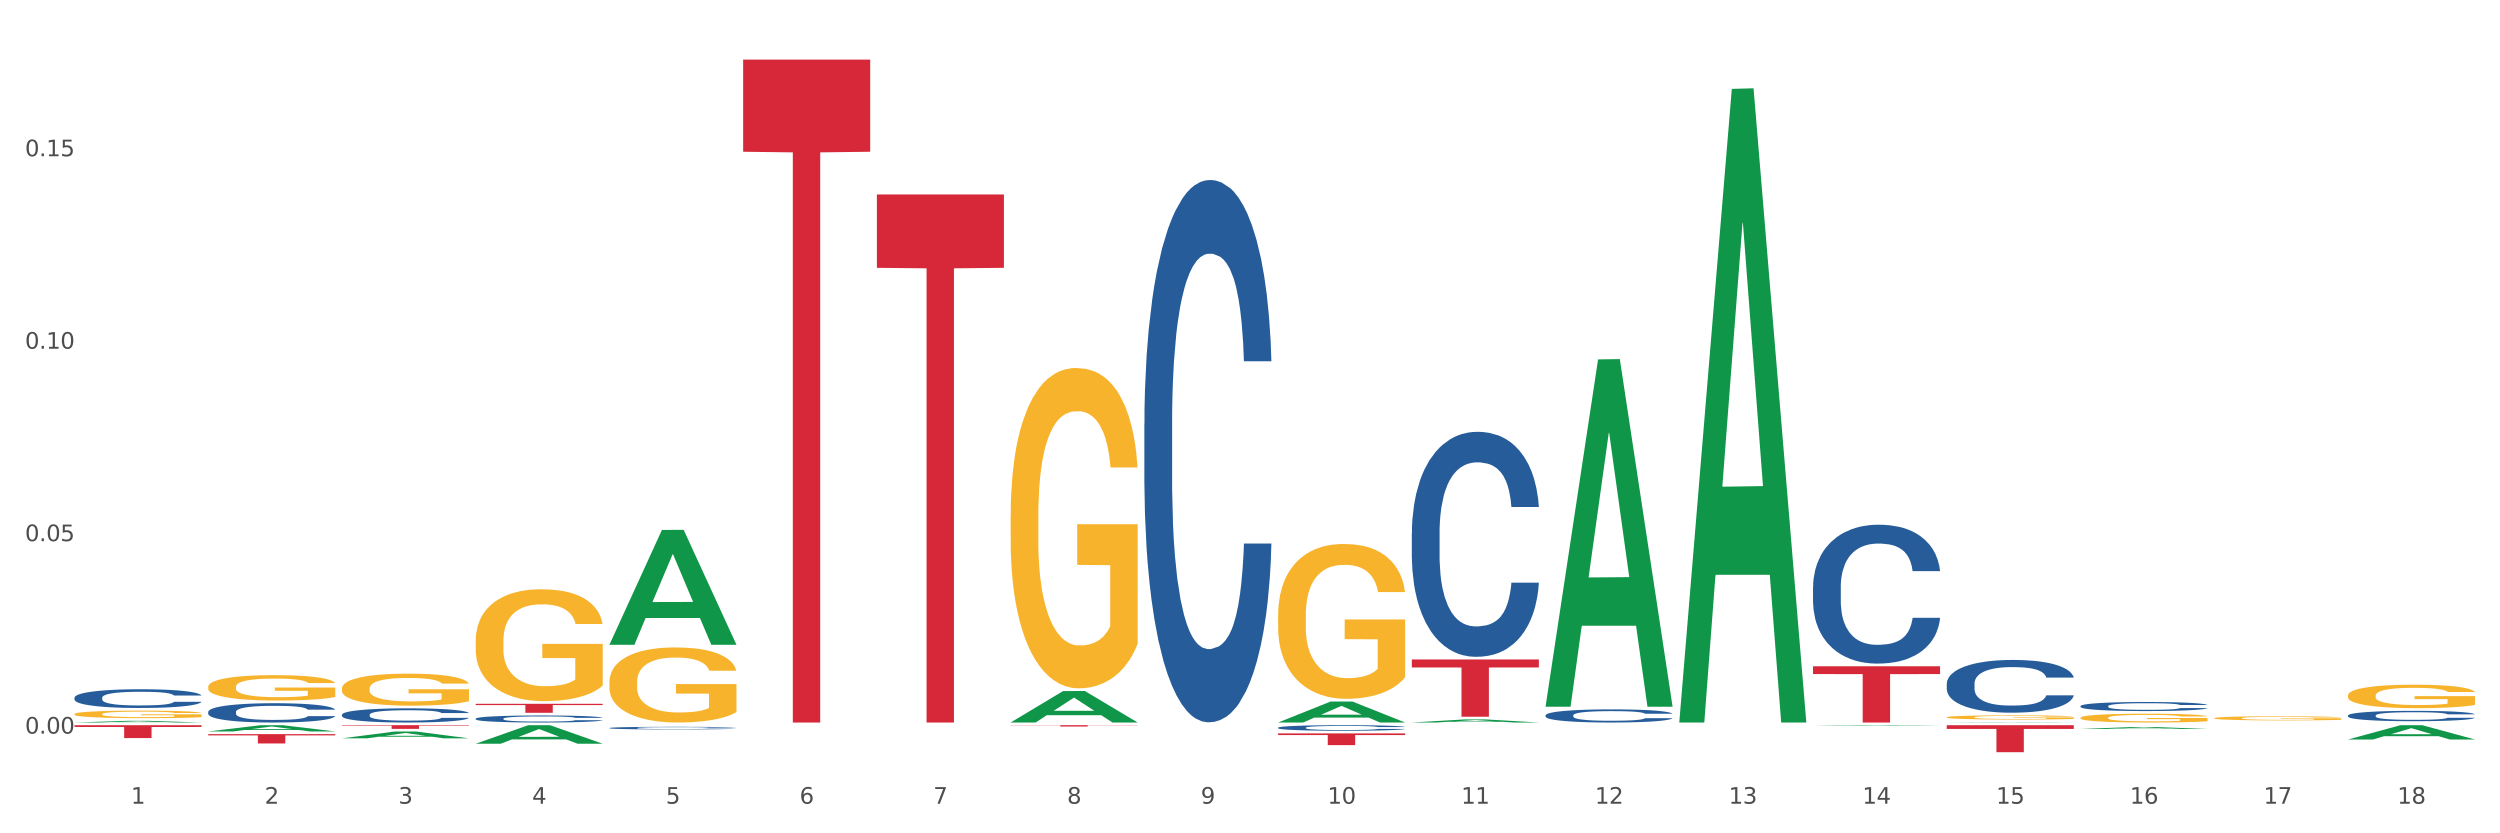 <?xml version="1.0" encoding="utf-8" standalone="no"?>
<!DOCTYPE svg PUBLIC "-//W3C//DTD SVG 1.1//EN"
  "http://www.w3.org/Graphics/SVG/1.1/DTD/svg11.dtd">
<svg xmlns:xlink="http://www.w3.org/1999/xlink" width="1080pt" height="360pt" viewBox="0 0 1080 360" xmlns="http://www.w3.org/2000/svg" version="1.1">
 <rect x="0" y="0" width="1080" height="360" fill="#333333" stroke="none"/>
 <defs>
  <style type="text/css">*{stroke-linejoin: round; stroke-linecap: butt}</style>
 </defs>
 <g id="figure_1">
  <g id="patch_1">
   <path d="M 0 360 
L 1080 360 
L 1080 0 
L 0 0 
z
" style="fill: #ffffff; stroke: #ffffff; stroke-linejoin: miter"/>
  </g>
  <g id="axes_1">
   <g id="matplotlib.axis_1">
    <g id="xtick_1">
     <g id="text_1">
      <!-- 1 -->
      <g style="fill: #4d4d4d" transform="translate(56.563 347.204) scale(0.096 -0.096)">
       <defs>
        <path id="DejaVuSans-31" d="M 794 531 
L 1825 531 
L 1825 4091 
L 703 3866 
L 703 4441 
L 1819 4666 
L 2450 4666 
L 2450 531 
L 3481 531 
L 3481 0 
L 794 0 
L 794 531 
z
" transform="scale(0.016)"/>
       </defs>
       <use xlink:href="#DejaVuSans-31"/>
      </g>
     </g>
    </g>
    <g id="xtick_2">
     <g id="text_2">
      <!-- 2 -->
      <g style="fill: #4d4d4d" transform="translate(114.336 347.204) scale(0.096 -0.096)">
       <defs>
        <path id="DejaVuSans-32" d="M 1228 531 
L 3431 531 
L 3431 0 
L 469 0 
L 469 531 
Q 828 903 1448 1529 
Q 2069 2156 2228 2338 
Q 2531 2678 2651 2914 
Q 2772 3150 2772 3378 
Q 2772 3750 2511 3984 
Q 2250 4219 1831 4219 
Q 1534 4219 1204 4116 
Q 875 4013 500 3803 
L 500 4441 
Q 881 4594 1212 4672 
Q 1544 4750 1819 4750 
Q 2544 4750 2975 4387 
Q 3406 4025 3406 3419 
Q 3406 3131 3298 2873 
Q 3191 2616 2906 2266 
Q 2828 2175 2409 1742 
Q 1991 1309 1228 531 
z
" transform="scale(0.016)"/>
       </defs>
       <use xlink:href="#DejaVuSans-32"/>
      </g>
     </g>
    </g>
    <g id="xtick_3">
     <g id="text_3">
      <!-- 3 -->
      <g style="fill: #4d4d4d" transform="translate(172.109 347.204) scale(0.096 -0.096)">
       <defs>
        <path id="DejaVuSans-33" d="M 2597 2516 
Q 3050 2419 3304 2112 
Q 3559 1806 3559 1356 
Q 3559 666 3084 287 
Q 2609 -91 1734 -91 
Q 1441 -91 1130 -33 
Q 819 25 488 141 
L 488 750 
Q 750 597 1062 519 
Q 1375 441 1716 441 
Q 2309 441 2620 675 
Q 2931 909 2931 1356 
Q 2931 1769 2642 2001 
Q 2353 2234 1838 2234 
L 1294 2234 
L 1294 2753 
L 1863 2753 
Q 2328 2753 2575 2939 
Q 2822 3125 2822 3475 
Q 2822 3834 2567 4026 
Q 2313 4219 1838 4219 
Q 1578 4219 1281 4162 
Q 984 4106 628 3988 
L 628 4550 
Q 988 4650 1302 4700 
Q 1616 4750 1894 4750 
Q 2613 4750 3031 4423 
Q 3450 4097 3450 3541 
Q 3450 3153 3228 2886 
Q 3006 2619 2597 2516 
z
" transform="scale(0.016)"/>
       </defs>
       <use xlink:href="#DejaVuSans-33"/>
      </g>
     </g>
    </g>
    <g id="xtick_4">
     <g id="text_4">
      <!-- 4 -->
      <g style="fill: #4d4d4d" transform="translate(229.882 347.204) scale(0.096 -0.096)">
       <defs>
        <path id="DejaVuSans-34" d="M 2419 4116 
L 825 1625 
L 2419 1625 
L 2419 4116 
z
M 2253 4666 
L 3047 4666 
L 3047 1625 
L 3713 1625 
L 3713 1100 
L 3047 1100 
L 3047 0 
L 2419 0 
L 2419 1100 
L 313 1100 
L 313 1709 
L 2253 4666 
z
" transform="scale(0.016)"/>
       </defs>
       <use xlink:href="#DejaVuSans-34"/>
      </g>
     </g>
    </g>
    <g id="xtick_5">
     <g id="text_5">
      <!-- 5 -->
      <g style="fill: #4d4d4d" transform="translate(287.655 347.204) scale(0.096 -0.096)">
       <defs>
        <path id="DejaVuSans-35" d="M 691 4666 
L 3169 4666 
L 3169 4134 
L 1269 4134 
L 1269 2991 
Q 1406 3038 1543 3061 
Q 1681 3084 1819 3084 
Q 2600 3084 3056 2656 
Q 3513 2228 3513 1497 
Q 3513 744 3044 326 
Q 2575 -91 1722 -91 
Q 1428 -91 1123 -41 
Q 819 9 494 109 
L 494 744 
Q 775 591 1075 516 
Q 1375 441 1709 441 
Q 2250 441 2565 725 
Q 2881 1009 2881 1497 
Q 2881 1984 2565 2268 
Q 2250 2553 1709 2553 
Q 1456 2553 1204 2497 
Q 953 2441 691 2322 
L 691 4666 
z
" transform="scale(0.016)"/>
       </defs>
       <use xlink:href="#DejaVuSans-35"/>
      </g>
     </g>
    </g>
    <g id="xtick_6">
     <g id="text_6">
      <!-- 6 -->
      <g style="fill: #4d4d4d" transform="translate(345.428 347.204) scale(0.096 -0.096)">
       <defs>
        <path id="DejaVuSans-36" d="M 2113 2584 
Q 1688 2584 1439 2293 
Q 1191 2003 1191 1497 
Q 1191 994 1439 701 
Q 1688 409 2113 409 
Q 2538 409 2786 701 
Q 3034 994 3034 1497 
Q 3034 2003 2786 2293 
Q 2538 2584 2113 2584 
z
M 3366 4563 
L 3366 3988 
Q 3128 4100 2886 4159 
Q 2644 4219 2406 4219 
Q 1781 4219 1451 3797 
Q 1122 3375 1075 2522 
Q 1259 2794 1537 2939 
Q 1816 3084 2150 3084 
Q 2853 3084 3261 2657 
Q 3669 2231 3669 1497 
Q 3669 778 3244 343 
Q 2819 -91 2113 -91 
Q 1303 -91 875 529 
Q 447 1150 447 2328 
Q 447 3434 972 4092 
Q 1497 4750 2381 4750 
Q 2619 4750 2861 4703 
Q 3103 4656 3366 4563 
z
" transform="scale(0.016)"/>
       </defs>
       <use xlink:href="#DejaVuSans-36"/>
      </g>
     </g>
    </g>
    <g id="xtick_7">
     <g id="text_7">
      <!-- 7 -->
      <g style="fill: #4d4d4d" transform="translate(403.201 347.204) scale(0.096 -0.096)">
       <defs>
        <path id="DejaVuSans-37" d="M 525 4666 
L 3525 4666 
L 3525 4397 
L 1831 0 
L 1172 0 
L 2766 4134 
L 525 4134 
L 525 4666 
z
" transform="scale(0.016)"/>
       </defs>
       <use xlink:href="#DejaVuSans-37"/>
      </g>
     </g>
    </g>
    <g id="xtick_8">
     <g id="text_8">
      <!-- 8 -->
      <g style="fill: #4d4d4d" transform="translate(460.974 347.204) scale(0.096 -0.096)">
       <defs>
        <path id="DejaVuSans-38" d="M 2034 2216 
Q 1584 2216 1326 1975 
Q 1069 1734 1069 1313 
Q 1069 891 1326 650 
Q 1584 409 2034 409 
Q 2484 409 2743 651 
Q 3003 894 3003 1313 
Q 3003 1734 2745 1975 
Q 2488 2216 2034 2216 
z
M 1403 2484 
Q 997 2584 770 2862 
Q 544 3141 544 3541 
Q 544 4100 942 4425 
Q 1341 4750 2034 4750 
Q 2731 4750 3128 4425 
Q 3525 4100 3525 3541 
Q 3525 3141 3298 2862 
Q 3072 2584 2669 2484 
Q 3125 2378 3379 2068 
Q 3634 1759 3634 1313 
Q 3634 634 3220 271 
Q 2806 -91 2034 -91 
Q 1263 -91 848 271 
Q 434 634 434 1313 
Q 434 1759 690 2068 
Q 947 2378 1403 2484 
z
M 1172 3481 
Q 1172 3119 1398 2916 
Q 1625 2713 2034 2713 
Q 2441 2713 2670 2916 
Q 2900 3119 2900 3481 
Q 2900 3844 2670 4047 
Q 2441 4250 2034 4250 
Q 1625 4250 1398 4047 
Q 1172 3844 1172 3481 
z
" transform="scale(0.016)"/>
       </defs>
       <use xlink:href="#DejaVuSans-38"/>
      </g>
     </g>
    </g>
    <g id="xtick_9">
     <g id="text_9">
      <!-- 9 -->
      <g style="fill: #4d4d4d" transform="translate(518.747 347.204) scale(0.096 -0.096)">
       <defs>
        <path id="DejaVuSans-39" d="M 703 97 
L 703 672 
Q 941 559 1184 500 
Q 1428 441 1663 441 
Q 2288 441 2617 861 
Q 2947 1281 2994 2138 
Q 2813 1869 2534 1725 
Q 2256 1581 1919 1581 
Q 1219 1581 811 2004 
Q 403 2428 403 3163 
Q 403 3881 828 4315 
Q 1253 4750 1959 4750 
Q 2769 4750 3195 4129 
Q 3622 3509 3622 2328 
Q 3622 1225 3098 567 
Q 2575 -91 1691 -91 
Q 1453 -91 1209 -44 
Q 966 3 703 97 
z
M 1959 2075 
Q 2384 2075 2632 2365 
Q 2881 2656 2881 3163 
Q 2881 3666 2632 3958 
Q 2384 4250 1959 4250 
Q 1534 4250 1286 3958 
Q 1038 3666 1038 3163 
Q 1038 2656 1286 2365 
Q 1534 2075 1959 2075 
z
" transform="scale(0.016)"/>
       </defs>
       <use xlink:href="#DejaVuSans-39"/>
      </g>
     </g>
    </g>
    <g id="xtick_10">
     <g id="text_10">
      <!-- 10 -->
      <g style="fill: #4d4d4d" transform="translate(573.466 347.204) scale(0.096 -0.096)">
       <defs>
        <path id="DejaVuSans-30" d="M 2034 4250 
Q 1547 4250 1301 3770 
Q 1056 3291 1056 2328 
Q 1056 1369 1301 889 
Q 1547 409 2034 409 
Q 2525 409 2770 889 
Q 3016 1369 3016 2328 
Q 3016 3291 2770 3770 
Q 2525 4250 2034 4250 
z
M 2034 4750 
Q 2819 4750 3233 4129 
Q 3647 3509 3647 2328 
Q 3647 1150 3233 529 
Q 2819 -91 2034 -91 
Q 1250 -91 836 529 
Q 422 1150 422 2328 
Q 422 3509 836 4129 
Q 1250 4750 2034 4750 
z
" transform="scale(0.016)"/>
       </defs>
       <use xlink:href="#DejaVuSans-31"/>
       <use xlink:href="#DejaVuSans-30" transform="translate(63.623 0)"/>
      </g>
     </g>
    </g>
    <g id="xtick_11">
     <g id="text_11">
      <!-- 11 -->
      <g style="fill: #4d4d4d" transform="translate(631.239 347.204) scale(0.096 -0.096)">
       <use xlink:href="#DejaVuSans-31"/>
       <use xlink:href="#DejaVuSans-31" transform="translate(63.623 0)"/>
      </g>
     </g>
    </g>
    <g id="xtick_12">
     <g id="text_12">
      <!-- 12 -->
      <g style="fill: #4d4d4d" transform="translate(689.012 347.204) scale(0.096 -0.096)">
       <use xlink:href="#DejaVuSans-31"/>
       <use xlink:href="#DejaVuSans-32" transform="translate(63.623 0)"/>
      </g>
     </g>
    </g>
    <g id="xtick_13">
     <g id="text_13">
      <!-- 13 -->
      <g style="fill: #4d4d4d" transform="translate(746.785 347.204) scale(0.096 -0.096)">
       <use xlink:href="#DejaVuSans-31"/>
       <use xlink:href="#DejaVuSans-33" transform="translate(63.623 0)"/>
      </g>
     </g>
    </g>
    <g id="xtick_14">
     <g id="text_14">
      <!-- 14 -->
      <g style="fill: #4d4d4d" transform="translate(804.558 347.204) scale(0.096 -0.096)">
       <use xlink:href="#DejaVuSans-31"/>
       <use xlink:href="#DejaVuSans-34" transform="translate(63.623 0)"/>
      </g>
     </g>
    </g>
    <g id="xtick_15">
     <g id="text_15">
      <!-- 15 -->
      <g style="fill: #4d4d4d" transform="translate(862.331 347.204) scale(0.096 -0.096)">
       <use xlink:href="#DejaVuSans-31"/>
       <use xlink:href="#DejaVuSans-35" transform="translate(63.623 0)"/>
      </g>
     </g>
    </g>
    <g id="xtick_16">
     <g id="text_16">
      <!-- 16 -->
      <g style="fill: #4d4d4d" transform="translate(920.104 347.204) scale(0.096 -0.096)">
       <use xlink:href="#DejaVuSans-31"/>
       <use xlink:href="#DejaVuSans-36" transform="translate(63.623 0)"/>
      </g>
     </g>
    </g>
    <g id="xtick_17">
     <g id="text_17">
      <!-- 17 -->
      <g style="fill: #4d4d4d" transform="translate(977.877 347.204) scale(0.096 -0.096)">
       <use xlink:href="#DejaVuSans-31"/>
       <use xlink:href="#DejaVuSans-37" transform="translate(63.623 0)"/>
      </g>
     </g>
    </g>
    <g id="xtick_18">
     <g id="text_18">
      <!-- 18 -->
      <g style="fill: #4d4d4d" transform="translate(1035.65 347.204) scale(0.096 -0.096)">
       <use xlink:href="#DejaVuSans-31"/>
       <use xlink:href="#DejaVuSans-38" transform="translate(63.623 0)"/>
      </g>
     </g>
    </g>
    <g id="xtick_19"/>
    <g id="xtick_20"/>
    <g id="xtick_21"/>
    <g id="xtick_22"/>
    <g id="xtick_23"/>
    <g id="xtick_24"/>
    <g id="xtick_25"/>
    <g id="xtick_26"/>
    <g id="xtick_27"/>
    <g id="xtick_28"/>
    <g id="xtick_29"/>
    <g id="xtick_30"/>
    <g id="xtick_31"/>
    <g id="xtick_32"/>
    <g id="xtick_33"/>
    <g id="xtick_34"/>
    <g id="xtick_35"/>
   </g>
   <g id="matplotlib.axis_2">
    <g id="ytick_1">
     <g id="text_19">
      <!-- 0.00 -->
      <g style="fill: #4d4d4d" transform="translate(10.8 316.923) scale(0.096 -0.096)">
       <defs>
        <path id="DejaVuSans-2e" d="M 684 794 
L 1344 794 
L 1344 0 
L 684 0 
L 684 794 
z
" transform="scale(0.016)"/>
       </defs>
       <use xlink:href="#DejaVuSans-30"/>
       <use xlink:href="#DejaVuSans-2e" transform="translate(63.623 0)"/>
       <use xlink:href="#DejaVuSans-30" transform="translate(95.41 0)"/>
       <use xlink:href="#DejaVuSans-30" transform="translate(159.033 0)"/>
      </g>
     </g>
    </g>
    <g id="ytick_2">
     <g id="text_20">
      <!-- 0.05 -->
      <g style="fill: #4d4d4d" transform="translate(10.8 233.784) scale(0.096 -0.096)">
       <use xlink:href="#DejaVuSans-30"/>
       <use xlink:href="#DejaVuSans-2e" transform="translate(63.623 0)"/>
       <use xlink:href="#DejaVuSans-30" transform="translate(95.41 0)"/>
       <use xlink:href="#DejaVuSans-35" transform="translate(159.033 0)"/>
      </g>
     </g>
    </g>
    <g id="ytick_3">
     <g id="text_21">
      <!-- 0.10 -->
      <g style="fill: #4d4d4d" transform="translate(10.8 150.644) scale(0.096 -0.096)">
       <use xlink:href="#DejaVuSans-30"/>
       <use xlink:href="#DejaVuSans-2e" transform="translate(63.623 0)"/>
       <use xlink:href="#DejaVuSans-31" transform="translate(95.41 0)"/>
       <use xlink:href="#DejaVuSans-30" transform="translate(159.033 0)"/>
      </g>
     </g>
    </g>
    <g id="ytick_4">
     <g id="text_22">
      <!-- 0.15 -->
      <g style="fill: #4d4d4d" transform="translate(10.8 67.504) scale(0.096 -0.096)">
       <use xlink:href="#DejaVuSans-30"/>
       <use xlink:href="#DejaVuSans-2e" transform="translate(63.623 0)"/>
       <use xlink:href="#DejaVuSans-31" transform="translate(95.41 0)"/>
       <use xlink:href="#DejaVuSans-35" transform="translate(159.033 0)"/>
      </g>
     </g>
    </g>
    <g id="ytick_5"/>
    <g id="ytick_6"/>
    <g id="ytick_7"/>
    <g id="ytick_8"/>
   </g>
   <g id="PolyCollection_1">
    <path d="M 32.175 312.125 
L 32.232 312.124 
L 54.864 311.397 
L 64.257 311.396 
L 87.059 312.126 
L 76.196 312.126 
L 71.273 311.956 
L 47.905 311.956 
L 47.735 311.959 
L 42.982 312.126 
L 32.175 312.126 
L 32.175 312.125 
L 50.847 311.855 
L 68.331 311.854 
L 59.674 311.552 
L 59.561 311.55 
L 59.447 311.552 
L 50.79 311.854 
L 50.847 311.855 
L 32.175 312.125 
z
" clip-path="url(#p18aa288741)" style="fill: #109648"/>
    <path d="M 89.948 315.979 
L 90.005 315.977 
L 112.637 313.279 
L 122.03 313.276 
L 144.832 315.984 
L 133.969 315.984 
L 129.046 315.354 
L 105.678 315.354 
L 105.508 315.364 
L 100.755 315.984 
L 89.948 315.984 
L 89.948 315.979 
L 108.62 314.977 
L 126.104 314.975 
L 117.447 313.853 
L 117.334 313.848 
L 117.22 313.856 
L 108.563 314.975 
L 108.62 314.977 
L 89.948 315.979 
z
" clip-path="url(#p18aa288741)" style="fill: #109648"/>
    <path d="M 147.721 318.962 
L 147.778 318.959 
L 170.41 316.025 
L 179.803 316.022 
L 202.605 318.968 
L 191.742 318.968 
L 186.819 318.282 
L 163.451 318.282 
L 163.281 318.293 
L 158.528 318.968 
L 147.721 318.968 
L 147.721 318.962 
L 166.393 317.872 
L 183.877 317.87 
L 175.22 316.65 
L 175.107 316.644 
L 174.993 316.653 
L 166.336 317.87 
L 166.393 317.872 
L 147.721 318.962 
z
" clip-path="url(#p18aa288741)" style="fill: #109648"/>
    <path d="M 205.494 321.284 
L 205.551 321.276 
L 228.183 313.284 
L 237.576 313.276 
L 260.378 321.299 
L 249.515 321.299 
L 244.592 319.431 
L 221.224 319.431 
L 221.054 319.461 
L 216.301 321.299 
L 205.494 321.299 
L 205.494 321.284 
L 224.166 318.316 
L 241.65 318.308 
L 232.993 314.986 
L 232.88 314.971 
L 232.766 314.994 
L 224.109 318.308 
L 224.166 318.316 
L 205.494 321.284 
z
" clip-path="url(#p18aa288741)" style="fill: #109648"/>
    <path d="M 436.586 312.1 
L 436.642 312.088 
L 459.275 298.533 
L 468.668 298.521 
L 491.47 312.126 
L 480.606 312.126 
L 475.684 308.958 
L 452.316 308.958 
L 452.146 309.009 
L 447.393 312.126 
L 436.586 312.126 
L 436.586 312.1 
L 455.258 307.067 
L 472.742 307.054 
L 464.085 301.421 
L 463.971 301.395 
L 463.858 301.433 
L 455.201 307.054 
L 455.258 307.067 
L 436.586 312.1 
z
" clip-path="url(#p18aa288741)" style="fill: #109648"/>
    <path d="M 263.267 278.455 
L 263.324 278.408 
L 285.956 228.936 
L 295.349 228.889 
L 318.151 278.548 
L 307.288 278.548 
L 302.365 266.985 
L 278.997 266.985 
L 278.827 267.171 
L 274.074 278.548 
L 263.267 278.548 
L 263.267 278.455 
L 281.939 260.084 
L 299.423 260.037 
L 290.766 239.474 
L 290.653 239.381 
L 290.539 239.52 
L 281.882 260.037 
L 281.939 260.084 
L 263.267 278.455 
z
" clip-path="url(#p18aa288741)" style="fill: #109648"/>
    <path d="M 436.586 313.276 
L 491.47 313.276 
L 491.47 313.358 
L 469.881 313.358 
L 469.881 313.863 
L 458.045 313.863 
L 458.045 313.358 
L 436.586 313.358 
L 436.586 313.277 
L 436.586 313.276 
z
" clip-path="url(#p18aa288741)" style="fill: #d62839"/>
    <path d="M 552.132 316.839 
L 607.016 316.839 
L 607.016 317.541 
L 585.427 317.545 
L 585.427 321.89 
L 573.591 321.89 
L 573.591 317.545 
L 552.132 317.541 
L 552.132 316.843 
L 552.132 316.839 
z
" clip-path="url(#p18aa288741)" style="fill: #d62839"/>
    <path d="M 609.905 284.902 
L 664.789 284.902 
L 664.789 288.339 
L 643.2 288.362 
L 643.2 309.637 
L 631.364 309.637 
L 631.364 288.362 
L 609.905 288.339 
L 609.905 284.925 
L 609.905 284.902 
z
" clip-path="url(#p18aa288741)" style="fill: #d62839"/>
    <path d="M 783.224 287.824 
L 838.108 287.824 
L 838.108 291.201 
L 816.519 291.224 
L 816.519 312.123 
L 804.683 312.123 
L 804.683 291.224 
L 783.224 291.201 
L 783.224 287.847 
L 783.224 287.824 
z
" clip-path="url(#p18aa288741)" style="fill: #d62839"/>
    <path d="M 840.997 313.276 
L 895.881 313.276 
L 895.881 314.898 
L 874.291 314.909 
L 874.291 324.95 
L 862.456 324.95 
L 862.456 314.909 
L 840.997 314.898 
L 840.997 313.287 
L 840.997 313.276 
z
" clip-path="url(#p18aa288741)" style="fill: #d62839"/>
    <path d="M 89.948 307.535 
L 90.013 307.527 
L 90.013 307.314 
L 90.207 307.025 
L 90.921 306.492 
L 91.829 306.088 
L 93.386 305.616 
L 94.23 305.418 
L 95.333 305.197 
L 97.603 304.84 
L 100.198 304.535 
L 102.015 304.367 
L 103.377 304.261 
L 106.426 304.07 
L 108.178 303.987 
L 109.994 303.918 
L 111.551 303.873 
L 114.146 303.819 
L 116.222 303.796 
L 118.623 303.789 
L 120.634 303.796 
L 123.294 303.827 
L 127.186 303.918 
L 128.678 303.972 
L 130.69 304.063 
L 132.766 304.185 
L 134.452 304.307 
L 136.399 304.482 
L 138.41 304.71 
L 140.356 304.999 
L 141.718 305.266 
L 142.821 305.548 
L 143.794 305.89 
L 144.508 306.263 
L 144.832 306.575 
L 132.96 306.575 
L 132.636 306.294 
L 131.987 305.989 
L 131.338 305.784 
L 130.625 305.616 
L 129.522 305.426 
L 128.549 305.304 
L 126.927 305.159 
L 125.435 305.068 
L 124.202 305.015 
L 122.71 304.969 
L 119.531 304.923 
L 117.26 304.923 
L 115.833 304.938 
L 114.082 304.977 
L 112.589 305.03 
L 110.838 305.121 
L 109.475 305.22 
L 108.113 305.35 
L 107.335 305.441 
L 106.167 305.609 
L 105.388 305.746 
L 104.35 305.982 
L 103.766 306.149 
L 102.728 306.583 
L 102.274 306.903 
L 102.08 307.124 
L 101.95 307.367 
L 101.95 308.555 
L 102.339 309.088 
L 102.663 309.316 
L 103.183 309.575 
L 104.156 309.91 
L 105.583 310.238 
L 107.075 310.474 
L 108.308 310.618 
L 109.475 310.725 
L 110.643 310.809 
L 112.07 310.885 
L 113.238 310.931 
L 114.99 310.976 
L 117.066 310.999 
L 118.688 310.999 
L 121.996 310.961 
L 123.488 310.923 
L 124.916 310.87 
L 126.473 310.786 
L 127.705 310.695 
L 128.419 310.626 
L 129.587 310.481 
L 130.495 310.329 
L 131.273 310.154 
L 131.792 310.002 
L 132.376 309.773 
L 132.83 309.514 
L 132.96 309.377 
L 144.832 309.377 
L 144.573 309.651 
L 144.119 309.918 
L 143.21 310.276 
L 142.497 310.481 
L 141.394 310.733 
L 140.226 310.946 
L 138.604 311.182 
L 137.112 311.357 
L 135.555 311.509 
L 133.868 311.646 
L 130.819 311.837 
L 129.716 311.89 
L 127.381 311.981 
L 125.564 312.035 
L 122.905 312.088 
L 120.18 312.118 
L 117.325 312.126 
L 114.795 312.111 
L 112.006 312.065 
L 110.254 312.019 
L 108.308 311.951 
L 106.037 311.844 
L 103.896 311.715 
L 101.885 311.563 
L 100.004 311.387 
L 98.252 311.19 
L 95.981 310.862 
L 94.295 310.542 
L 93.062 310.245 
L 92.219 309.994 
L 91.375 309.674 
L 90.921 309.454 
L 90.207 308.921 
L 89.948 308.426 
L 89.948 307.535 
z
" clip-path="url(#p18aa288741)" style="fill: #255c99"/>
    <path d="M 32.175 301.39 
L 32.24 301.383 
L 32.24 301.176 
L 32.434 300.895 
L 33.148 300.378 
L 34.056 299.987 
L 35.613 299.529 
L 36.457 299.337 
L 37.56 299.122 
L 39.83 298.775 
L 42.425 298.48 
L 44.242 298.317 
L 45.604 298.214 
L 48.653 298.029 
L 50.405 297.948 
L 52.221 297.882 
L 53.778 297.837 
L 56.373 297.786 
L 58.449 297.763 
L 60.85 297.756 
L 62.861 297.763 
L 65.521 297.793 
L 69.413 297.882 
L 70.905 297.933 
L 72.917 298.022 
L 74.993 298.14 
L 76.679 298.258 
L 78.626 298.428 
L 80.637 298.65 
L 82.583 298.93 
L 83.945 299.189 
L 85.048 299.462 
L 86.021 299.795 
L 86.735 300.157 
L 87.059 300.459 
L 75.187 300.459 
L 74.863 300.186 
L 74.214 299.891 
L 73.565 299.691 
L 72.852 299.529 
L 71.749 299.344 
L 70.776 299.226 
L 69.154 299.086 
L 67.662 298.997 
L 66.429 298.945 
L 64.937 298.901 
L 61.758 298.857 
L 59.487 298.857 
L 58.06 298.871 
L 56.309 298.908 
L 54.816 298.96 
L 53.065 299.049 
L 51.702 299.145 
L 50.34 299.27 
L 49.562 299.359 
L 48.394 299.521 
L 47.615 299.654 
L 46.577 299.883 
L 45.993 300.046 
L 44.955 300.467 
L 44.501 300.777 
L 44.307 300.991 
L 44.177 301.228 
L 44.177 302.38 
L 44.566 302.897 
L 44.891 303.119 
L 45.41 303.37 
L 46.383 303.695 
L 47.81 304.012 
L 49.302 304.241 
L 50.535 304.382 
L 51.702 304.485 
L 52.87 304.566 
L 54.297 304.64 
L 55.465 304.685 
L 57.217 304.729 
L 59.293 304.751 
L 60.915 304.751 
L 64.223 304.714 
L 65.715 304.677 
L 67.143 304.625 
L 68.7 304.544 
L 69.932 304.456 
L 70.646 304.389 
L 71.814 304.249 
L 72.722 304.101 
L 73.5 303.931 
L 74.019 303.783 
L 74.603 303.562 
L 75.057 303.311 
L 75.187 303.178 
L 87.059 303.178 
L 86.8 303.444 
L 86.346 303.702 
L 85.437 304.049 
L 84.724 304.249 
L 83.621 304.492 
L 82.453 304.699 
L 80.831 304.928 
L 79.339 305.098 
L 77.782 305.246 
L 76.095 305.379 
L 73.046 305.564 
L 71.943 305.615 
L 69.608 305.704 
L 67.791 305.756 
L 65.132 305.807 
L 62.407 305.837 
L 59.552 305.844 
L 57.022 305.829 
L 54.233 305.785 
L 52.481 305.741 
L 50.535 305.674 
L 48.264 305.571 
L 46.123 305.445 
L 44.112 305.298 
L 42.231 305.128 
L 40.479 304.936 
L 38.208 304.618 
L 36.522 304.308 
L 35.289 304.02 
L 34.446 303.776 
L 33.602 303.466 
L 33.148 303.252 
L 32.434 302.734 
L 32.175 302.254 
L 32.175 301.39 
z
" clip-path="url(#p18aa288741)" style="fill: #255c99"/>
    <path d="M 552.132 312.109 
L 552.188 312.1 
L 574.821 303.057 
L 584.214 303.048 
L 607.016 312.126 
L 596.152 312.126 
L 591.23 310.012 
L 567.862 310.012 
L 567.692 310.046 
L 562.939 312.126 
L 552.132 312.126 
L 552.132 312.109 
L 570.804 308.751 
L 588.288 308.742 
L 579.631 304.983 
L 579.517 304.966 
L 579.404 304.991 
L 570.747 308.742 
L 570.804 308.751 
L 552.132 312.109 
z
" clip-path="url(#p18aa288741)" style="fill: #109648"/>
    <path d="M 898.77 314.922 
L 898.826 314.922 
L 921.459 314.06 
L 930.852 314.059 
L 953.654 314.924 
L 942.79 314.924 
L 937.868 314.723 
L 914.499 314.723 
L 914.33 314.726 
L 909.577 314.924 
L 898.77 314.924 
L 898.77 314.922 
L 917.442 314.602 
L 934.925 314.602 
L 926.268 314.243 
L 926.155 314.242 
L 926.042 314.244 
L 917.385 314.602 
L 917.442 314.602 
L 898.77 314.922 
z
" clip-path="url(#p18aa288741)" style="fill: #109648"/>
    <path d="M 1014.316 319.46 
L 1014.372 319.454 
L 1037.005 313.282 
L 1046.398 313.276 
L 1069.2 319.472 
L 1058.336 319.472 
L 1053.414 318.029 
L 1030.045 318.029 
L 1029.876 318.052 
L 1025.123 319.472 
L 1014.316 319.472 
L 1014.316 319.46 
L 1032.988 317.168 
L 1050.471 317.162 
L 1041.814 314.597 
L 1041.701 314.585 
L 1041.588 314.603 
L 1032.931 317.162 
L 1032.988 317.168 
L 1014.316 319.46 
z
" clip-path="url(#p18aa288741)" style="fill: #109648"/>
    <path d="M 609.905 312.117 
L 609.961 312.116 
L 632.594 310.788 
L 641.987 310.787 
L 664.789 312.12 
L 653.925 312.12 
L 649.003 311.809 
L 625.635 311.809 
L 625.465 311.814 
L 620.712 312.12 
L 609.905 312.12 
L 609.905 312.117 
L 628.577 311.624 
L 646.061 311.623 
L 637.404 311.071 
L 637.29 311.068 
L 637.177 311.072 
L 628.52 311.623 
L 628.577 311.624 
L 609.905 312.117 
z
" clip-path="url(#p18aa288741)" style="fill: #109648"/>
    <path d="M 667.678 305.017 
L 667.734 304.876 
L 690.367 155.265 
L 699.76 155.124 
L 722.562 305.299 
L 711.698 305.299 
L 706.776 270.329 
L 683.408 270.329 
L 683.238 270.893 
L 678.485 305.299 
L 667.678 305.299 
L 667.678 305.017 
L 686.35 249.459 
L 703.834 249.318 
L 695.177 187.133 
L 695.063 186.851 
L 694.95 187.274 
L 686.293 249.318 
L 686.35 249.459 
L 667.678 305.017 
z
" clip-path="url(#p18aa288741)" style="fill: #109648"/>
    <path d="M 725.451 311.611 
L 725.507 311.354 
L 748.14 38.4 
L 757.533 38.142 
L 780.335 312.126 
L 769.471 312.126 
L 764.549 248.325 
L 741.181 248.325 
L 741.011 249.354 
L 736.258 312.126 
L 725.451 312.126 
L 725.451 311.611 
L 744.123 210.25 
L 761.607 209.993 
L 752.95 96.541 
L 752.836 96.026 
L 752.723 96.798 
L 744.066 209.993 
L 744.123 210.25 
L 725.451 311.611 
z
" clip-path="url(#p18aa288741)" style="fill: #109648"/>
    <path d="M 783.224 313.54 
L 783.28 313.54 
L 805.913 313.276 
L 815.306 313.276 
L 838.108 313.54 
L 827.244 313.54 
L 822.322 313.479 
L 798.953 313.479 
L 798.784 313.48 
L 794.031 313.54 
L 783.224 313.54 
L 783.224 313.54 
L 801.896 313.442 
L 819.38 313.442 
L 810.722 313.332 
L 810.609 313.332 
L 810.496 313.333 
L 801.839 313.442 
L 801.896 313.442 
L 783.224 313.54 
z
" clip-path="url(#p18aa288741)" style="fill: #109648"/>
    <path d="M 840.997 312.126 
L 841.053 312.126 
L 863.686 311.986 
L 873.079 311.986 
L 895.881 312.126 
L 885.017 312.126 
L 880.095 312.093 
L 856.726 312.093 
L 856.557 312.094 
L 851.804 312.126 
L 840.997 312.126 
L 840.997 312.126 
L 859.669 312.074 
L 877.152 312.074 
L 868.495 312.016 
L 868.382 312.016 
L 868.269 312.016 
L 859.612 312.074 
L 859.669 312.074 
L 840.997 312.126 
z
" clip-path="url(#p18aa288741)" style="fill: #109648"/>
    <path d="M 1014.316 309.096 
L 1014.381 309.092 
L 1014.381 308.977 
L 1014.575 308.821 
L 1015.289 308.535 
L 1016.197 308.318 
L 1017.754 308.064 
L 1018.597 307.957 
L 1019.7 307.838 
L 1021.971 307.646 
L 1024.566 307.482 
L 1026.382 307.392 
L 1027.745 307.335 
L 1030.794 307.232 
L 1032.546 307.187 
L 1034.362 307.15 
L 1035.919 307.126 
L 1038.514 307.097 
L 1040.59 307.085 
L 1042.99 307.081 
L 1045.002 307.085 
L 1047.661 307.101 
L 1051.554 307.15 
L 1053.046 307.179 
L 1055.057 307.228 
L 1057.133 307.294 
L 1058.82 307.359 
L 1060.766 307.453 
L 1062.777 307.576 
L 1064.724 307.732 
L 1066.086 307.875 
L 1067.189 308.027 
L 1068.162 308.211 
L 1068.876 308.412 
L 1069.2 308.58 
L 1057.328 308.58 
L 1057.003 308.428 
L 1056.355 308.264 
L 1055.706 308.154 
L 1054.992 308.064 
L 1053.889 307.961 
L 1052.916 307.896 
L 1051.294 307.818 
L 1049.802 307.769 
L 1048.57 307.74 
L 1047.078 307.716 
L 1043.899 307.691 
L 1041.628 307.691 
L 1040.201 307.699 
L 1038.449 307.72 
L 1036.957 307.748 
L 1035.205 307.797 
L 1033.843 307.851 
L 1032.481 307.92 
L 1031.702 307.969 
L 1030.534 308.06 
L 1029.756 308.133 
L 1028.718 308.26 
L 1028.134 308.35 
L 1027.096 308.584 
L 1026.642 308.756 
L 1026.447 308.875 
L 1026.318 309.006 
L 1026.318 309.644 
L 1026.707 309.931 
L 1027.031 310.054 
L 1027.55 310.193 
L 1028.523 310.373 
L 1029.951 310.55 
L 1031.443 310.677 
L 1032.675 310.754 
L 1033.843 310.812 
L 1035.011 310.857 
L 1036.438 310.898 
L 1037.606 310.922 
L 1039.357 310.947 
L 1041.433 310.959 
L 1043.055 310.959 
L 1046.364 310.939 
L 1047.856 310.918 
L 1049.283 310.889 
L 1050.84 310.844 
L 1052.073 310.795 
L 1052.787 310.758 
L 1053.954 310.681 
L 1054.863 310.599 
L 1055.641 310.504 
L 1056.16 310.423 
L 1056.744 310.3 
L 1057.198 310.16 
L 1057.328 310.087 
L 1069.2 310.087 
L 1068.94 310.234 
L 1068.486 310.378 
L 1067.578 310.57 
L 1066.864 310.681 
L 1065.762 310.816 
L 1064.594 310.93 
L 1062.972 311.057 
L 1061.48 311.152 
L 1059.923 311.233 
L 1058.236 311.307 
L 1055.187 311.41 
L 1054.084 311.438 
L 1051.749 311.487 
L 1049.932 311.516 
L 1047.272 311.545 
L 1044.547 311.561 
L 1041.693 311.565 
L 1039.163 311.557 
L 1036.373 311.532 
L 1034.622 311.508 
L 1032.675 311.471 
L 1030.405 311.414 
L 1028.264 311.344 
L 1026.253 311.262 
L 1024.371 311.168 
L 1022.62 311.061 
L 1020.349 310.885 
L 1018.662 310.713 
L 1017.43 310.554 
L 1016.586 310.418 
L 1015.743 310.246 
L 1015.289 310.128 
L 1014.575 309.841 
L 1014.316 309.575 
L 1014.316 309.096 
z
" clip-path="url(#p18aa288741)" style="fill: #255c99"/>
    <path d="M 898.77 305.021 
L 898.835 305.018 
L 898.835 304.918 
L 899.029 304.782 
L 899.743 304.533 
L 900.651 304.343 
L 902.208 304.122 
L 903.051 304.029 
L 904.154 303.926 
L 906.425 303.758 
L 909.02 303.615 
L 910.836 303.537 
L 912.199 303.487 
L 915.248 303.398 
L 917 303.358 
L 918.816 303.326 
L 920.373 303.305 
L 922.968 303.28 
L 925.044 303.269 
L 927.444 303.266 
L 929.456 303.269 
L 932.116 303.283 
L 936.008 303.326 
L 937.5 303.351 
L 939.511 303.394 
L 941.587 303.451 
L 943.274 303.508 
L 945.22 303.59 
L 947.231 303.697 
L 949.178 303.833 
L 950.54 303.958 
L 951.643 304.09 
L 952.616 304.251 
L 953.33 304.425 
L 953.654 304.572 
L 941.782 304.572 
L 941.458 304.44 
L 940.809 304.297 
L 940.16 304.201 
L 939.446 304.122 
L 938.344 304.033 
L 937.37 303.976 
L 935.749 303.908 
L 934.256 303.865 
L 933.024 303.84 
L 931.532 303.819 
L 928.353 303.797 
L 926.082 303.797 
L 924.655 303.804 
L 922.903 303.822 
L 921.411 303.847 
L 919.659 303.89 
L 918.297 303.936 
L 916.935 303.997 
L 916.156 304.04 
L 914.988 304.119 
L 914.21 304.183 
L 913.172 304.293 
L 912.588 304.372 
L 911.55 304.575 
L 911.096 304.725 
L 910.901 304.829 
L 910.772 304.943 
L 910.772 305.5 
L 911.161 305.75 
L 911.485 305.857 
L 912.004 305.978 
L 912.977 306.135 
L 914.405 306.288 
L 915.897 306.399 
L 917.129 306.467 
L 918.297 306.517 
L 919.465 306.556 
L 920.892 306.592 
L 922.06 306.613 
L 923.811 306.635 
L 925.887 306.645 
L 927.509 306.645 
L 930.818 306.628 
L 932.31 306.61 
L 933.737 306.585 
L 935.294 306.545 
L 936.527 306.503 
L 937.241 306.47 
L 938.408 306.403 
L 939.317 306.331 
L 940.095 306.249 
L 940.614 306.178 
L 941.198 306.071 
L 941.652 305.949 
L 941.782 305.885 
L 953.654 305.885 
L 953.395 306.014 
L 952.94 306.139 
L 952.032 306.306 
L 951.319 306.403 
L 950.216 306.52 
L 949.048 306.62 
L 947.426 306.731 
L 945.934 306.813 
L 944.377 306.885 
L 942.69 306.949 
L 939.641 307.038 
L 938.538 307.063 
L 936.203 307.106 
L 934.386 307.131 
L 931.726 307.156 
L 929.002 307.17 
L 926.147 307.174 
L 923.617 307.166 
L 920.827 307.145 
L 919.076 307.124 
L 917.129 307.092 
L 914.859 307.042 
L 912.718 306.981 
L 910.707 306.909 
L 908.825 306.827 
L 907.074 306.735 
L 904.803 306.581 
L 903.116 306.431 
L 901.884 306.292 
L 901.04 306.174 
L 900.197 306.024 
L 899.743 305.921 
L 899.029 305.671 
L 898.77 305.439 
L 898.77 305.021 
z
" clip-path="url(#p18aa288741)" style="fill: #255c99"/>
    <path d="M 840.997 295.335 
L 841.062 295.314 
L 841.062 294.731 
L 841.256 293.94 
L 841.97 292.483 
L 842.878 291.38 
L 844.435 290.09 
L 845.278 289.549 
L 846.381 288.945 
L 848.652 287.967 
L 851.247 287.135 
L 853.063 286.677 
L 854.426 286.386 
L 857.475 285.865 
L 859.227 285.636 
L 861.043 285.449 
L 862.6 285.324 
L 865.195 285.179 
L 867.271 285.116 
L 869.672 285.095 
L 871.683 285.116 
L 874.343 285.199 
L 878.235 285.449 
L 879.727 285.595 
L 881.738 285.845 
L 883.814 286.178 
L 885.501 286.511 
L 887.447 286.989 
L 889.458 287.614 
L 891.405 288.404 
L 892.767 289.133 
L 893.87 289.903 
L 894.843 290.839 
L 895.557 291.859 
L 895.881 292.712 
L 884.009 292.712 
L 883.685 291.942 
L 883.036 291.11 
L 882.387 290.548 
L 881.673 290.09 
L 880.571 289.57 
L 879.597 289.237 
L 877.976 288.841 
L 876.483 288.592 
L 875.251 288.446 
L 873.759 288.321 
L 870.58 288.196 
L 868.309 288.196 
L 866.882 288.238 
L 865.13 288.342 
L 863.638 288.488 
L 861.887 288.737 
L 860.524 289.008 
L 859.162 289.362 
L 858.383 289.611 
L 857.216 290.069 
L 856.437 290.444 
L 855.399 291.089 
L 854.815 291.547 
L 853.777 292.733 
L 853.323 293.607 
L 853.128 294.211 
L 852.999 294.877 
L 852.999 298.123 
L 853.388 299.58 
L 853.712 300.204 
L 854.231 300.912 
L 855.204 301.828 
L 856.632 302.723 
L 858.124 303.368 
L 859.356 303.763 
L 860.524 304.055 
L 861.692 304.284 
L 863.119 304.492 
L 864.287 304.617 
L 866.039 304.741 
L 868.115 304.804 
L 869.736 304.804 
L 873.045 304.7 
L 874.537 304.596 
L 875.964 304.45 
L 877.521 304.221 
L 878.754 303.971 
L 879.468 303.784 
L 880.635 303.389 
L 881.544 302.972 
L 882.322 302.494 
L 882.841 302.078 
L 883.425 301.453 
L 883.879 300.746 
L 884.009 300.371 
L 895.881 300.371 
L 895.622 301.12 
L 895.167 301.849 
L 894.259 302.827 
L 893.546 303.389 
L 892.443 304.075 
L 891.275 304.658 
L 889.653 305.303 
L 888.161 305.782 
L 886.604 306.198 
L 884.917 306.573 
L 881.868 307.093 
L 880.765 307.239 
L 878.43 307.489 
L 876.613 307.634 
L 873.953 307.78 
L 871.229 307.863 
L 868.374 307.884 
L 865.844 307.842 
L 863.054 307.717 
L 861.303 307.593 
L 859.356 307.405 
L 857.086 307.114 
L 854.945 306.76 
L 852.934 306.344 
L 851.052 305.865 
L 849.301 305.324 
L 847.03 304.429 
L 845.343 303.555 
L 844.111 302.743 
L 843.267 302.057 
L 842.424 301.183 
L 841.97 300.579 
L 841.256 299.122 
L 840.997 297.77 
L 840.997 295.335 
z
" clip-path="url(#p18aa288741)" style="fill: #255c99"/>
    <path d="M 783.224 253.632 
L 783.289 253.577 
L 783.289 252.043 
L 783.483 249.96 
L 784.197 246.125 
L 785.105 243.22 
L 786.662 239.823 
L 787.506 238.398 
L 788.608 236.809 
L 790.879 234.234 
L 793.474 232.042 
L 795.291 230.837 
L 796.653 230.069 
L 799.702 228.699 
L 801.454 228.097 
L 803.27 227.604 
L 804.827 227.275 
L 807.422 226.891 
L 809.498 226.727 
L 811.899 226.672 
L 813.91 226.727 
L 816.57 226.946 
L 820.462 227.604 
L 821.954 227.987 
L 823.965 228.645 
L 826.041 229.521 
L 827.728 230.398 
L 829.674 231.658 
L 831.685 233.302 
L 833.632 235.385 
L 834.994 237.303 
L 836.097 239.33 
L 837.07 241.796 
L 837.784 244.481 
L 838.108 246.727 
L 826.236 246.727 
L 825.912 244.7 
L 825.263 242.508 
L 824.614 241.029 
L 823.9 239.823 
L 822.798 238.453 
L 821.824 237.576 
L 820.203 236.535 
L 818.71 235.878 
L 817.478 235.494 
L 815.986 235.165 
L 812.807 234.837 
L 810.536 234.837 
L 809.109 234.946 
L 807.357 235.22 
L 805.865 235.604 
L 804.114 236.261 
L 802.751 236.974 
L 801.389 237.905 
L 800.61 238.563 
L 799.443 239.768 
L 798.664 240.755 
L 797.626 242.453 
L 797.042 243.659 
L 796.004 246.782 
L 795.55 249.084 
L 795.355 250.673 
L 795.226 252.426 
L 795.226 260.974 
L 795.615 264.81 
L 795.939 266.454 
L 796.458 268.317 
L 797.431 270.728 
L 798.859 273.084 
L 800.351 274.783 
L 801.583 275.824 
L 802.751 276.591 
L 803.919 277.194 
L 805.346 277.742 
L 806.514 278.071 
L 808.266 278.4 
L 810.342 278.564 
L 811.963 278.564 
L 815.272 278.29 
L 816.764 278.016 
L 818.191 277.633 
L 819.748 277.03 
L 820.981 276.372 
L 821.695 275.879 
L 822.862 274.838 
L 823.771 273.742 
L 824.549 272.482 
L 825.068 271.386 
L 825.652 269.742 
L 826.106 267.879 
L 826.236 266.892 
L 838.108 266.892 
L 837.849 268.865 
L 837.394 270.783 
L 836.486 273.358 
L 835.773 274.838 
L 834.67 276.646 
L 833.502 278.18 
L 831.88 279.879 
L 830.388 281.139 
L 828.831 282.235 
L 827.144 283.222 
L 824.095 284.592 
L 822.992 284.975 
L 820.657 285.633 
L 818.84 286.016 
L 816.18 286.4 
L 813.456 286.619 
L 810.601 286.674 
L 808.071 286.564 
L 805.281 286.236 
L 803.53 285.907 
L 801.583 285.414 
L 799.313 284.646 
L 797.172 283.715 
L 795.161 282.619 
L 793.279 281.359 
L 791.528 279.934 
L 789.257 277.578 
L 787.57 275.276 
L 786.338 273.139 
L 785.494 271.331 
L 784.651 269.03 
L 784.197 267.44 
L 783.483 263.605 
L 783.224 260.043 
L 783.224 253.632 
z
" clip-path="url(#p18aa288741)" style="fill: #255c99"/>
    <path d="M 667.678 309 
L 667.743 308.995 
L 667.743 308.849 
L 667.937 308.652 
L 668.651 308.289 
L 669.559 308.015 
L 671.116 307.693 
L 671.96 307.558 
L 673.062 307.408 
L 675.333 307.164 
L 677.928 306.957 
L 679.745 306.843 
L 681.107 306.77 
L 684.156 306.641 
L 685.908 306.584 
L 687.724 306.537 
L 689.281 306.506 
L 691.876 306.47 
L 693.952 306.454 
L 696.353 306.449 
L 698.364 306.454 
L 701.024 306.475 
L 704.916 306.537 
L 706.408 306.573 
L 708.419 306.636 
L 710.495 306.718 
L 712.182 306.801 
L 714.128 306.921 
L 716.139 307.076 
L 718.086 307.273 
L 719.448 307.455 
L 720.551 307.647 
L 721.524 307.88 
L 722.238 308.134 
L 722.562 308.346 
L 710.69 308.346 
L 710.366 308.155 
L 709.717 307.947 
L 709.068 307.807 
L 708.354 307.693 
L 707.252 307.564 
L 706.278 307.481 
L 704.657 307.382 
L 703.164 307.32 
L 701.932 307.284 
L 700.44 307.252 
L 697.261 307.221 
L 694.99 307.221 
L 693.563 307.232 
L 691.811 307.258 
L 690.319 307.294 
L 688.568 307.356 
L 687.205 307.424 
L 685.843 307.512 
L 685.064 307.574 
L 683.897 307.688 
L 683.118 307.781 
L 682.08 307.942 
L 681.496 308.056 
L 680.458 308.352 
L 680.004 308.569 
L 679.809 308.72 
L 679.68 308.886 
L 679.68 309.694 
L 680.069 310.057 
L 680.393 310.213 
L 680.912 310.389 
L 681.885 310.617 
L 683.313 310.84 
L 684.805 311.001 
L 686.037 311.099 
L 687.205 311.172 
L 688.373 311.229 
L 689.8 311.281 
L 690.968 311.312 
L 692.72 311.343 
L 694.796 311.359 
L 696.417 311.359 
L 699.726 311.333 
L 701.218 311.307 
L 702.645 311.271 
L 704.202 311.214 
L 705.435 311.151 
L 706.149 311.105 
L 707.316 311.006 
L 708.225 310.902 
L 709.003 310.783 
L 709.522 310.68 
L 710.106 310.524 
L 710.56 310.348 
L 710.69 310.254 
L 722.562 310.254 
L 722.303 310.441 
L 721.848 310.622 
L 720.94 310.866 
L 720.227 311.006 
L 719.124 311.177 
L 717.956 311.322 
L 716.334 311.483 
L 714.842 311.602 
L 713.285 311.706 
L 711.598 311.799 
L 708.549 311.929 
L 707.446 311.965 
L 705.111 312.028 
L 703.294 312.064 
L 700.634 312.1 
L 697.91 312.121 
L 695.055 312.126 
L 692.525 312.116 
L 689.735 312.085 
L 687.984 312.053 
L 686.037 312.007 
L 683.767 311.934 
L 681.626 311.846 
L 679.615 311.742 
L 677.733 311.623 
L 675.982 311.488 
L 673.711 311.265 
L 672.024 311.048 
L 670.792 310.845 
L 669.948 310.674 
L 669.105 310.457 
L 668.651 310.306 
L 667.937 309.943 
L 667.678 309.606 
L 667.678 309 
z
" clip-path="url(#p18aa288741)" style="fill: #255c99"/>
    <path d="M 609.905 230.218 
L 609.97 230.13 
L 609.97 227.644 
L 610.164 224.27 
L 610.878 218.056 
L 611.786 213.35 
L 613.343 207.846 
L 614.187 205.538 
L 615.289 202.963 
L 617.56 198.791 
L 620.155 195.24 
L 621.972 193.287 
L 623.334 192.044 
L 626.383 189.824 
L 628.135 188.848 
L 629.951 188.049 
L 631.508 187.516 
L 634.103 186.895 
L 636.179 186.628 
L 638.58 186.54 
L 640.591 186.628 
L 643.251 186.983 
L 647.143 188.049 
L 648.635 188.67 
L 650.646 189.736 
L 652.722 191.156 
L 654.409 192.576 
L 656.355 194.618 
L 658.367 197.282 
L 660.313 200.655 
L 661.675 203.762 
L 662.778 207.047 
L 663.751 211.042 
L 664.465 215.392 
L 664.789 219.032 
L 652.917 219.032 
L 652.593 215.747 
L 651.944 212.196 
L 651.295 209.799 
L 650.581 207.846 
L 649.479 205.627 
L 648.505 204.206 
L 646.884 202.52 
L 645.391 201.454 
L 644.159 200.833 
L 642.667 200.3 
L 639.488 199.767 
L 637.217 199.767 
L 635.79 199.945 
L 634.038 200.389 
L 632.546 201.01 
L 630.795 202.076 
L 629.432 203.23 
L 628.07 204.739 
L 627.291 205.804 
L 626.124 207.757 
L 625.345 209.355 
L 624.307 212.108 
L 623.723 214.061 
L 622.685 219.121 
L 622.231 222.85 
L 622.036 225.424 
L 621.907 228.265 
L 621.907 242.115 
L 622.296 248.329 
L 622.62 250.992 
L 623.139 254.011 
L 624.112 257.917 
L 625.54 261.734 
L 627.032 264.487 
L 628.264 266.173 
L 629.432 267.416 
L 630.6 268.393 
L 632.027 269.281 
L 633.195 269.813 
L 634.947 270.346 
L 637.023 270.612 
L 638.644 270.612 
L 641.953 270.168 
L 643.445 269.725 
L 644.872 269.103 
L 646.429 268.127 
L 647.662 267.061 
L 648.376 266.262 
L 649.543 264.575 
L 650.452 262.8 
L 651.23 260.758 
L 651.749 258.982 
L 652.333 256.319 
L 652.787 253.301 
L 652.917 251.703 
L 664.789 251.703 
L 664.53 254.899 
L 664.076 258.006 
L 663.167 262.178 
L 662.454 264.575 
L 661.351 267.505 
L 660.183 269.991 
L 658.561 272.743 
L 657.069 274.785 
L 655.512 276.56 
L 653.825 278.158 
L 650.776 280.378 
L 649.673 280.999 
L 647.338 282.065 
L 645.521 282.686 
L 642.861 283.308 
L 640.137 283.663 
L 637.282 283.751 
L 634.752 283.574 
L 631.962 283.041 
L 630.211 282.509 
L 628.264 281.71 
L 625.994 280.467 
L 623.853 278.957 
L 621.842 277.182 
L 619.96 275.14 
L 618.209 272.832 
L 615.938 269.014 
L 614.251 265.286 
L 613.019 261.823 
L 612.175 258.894 
L 611.332 255.165 
L 610.878 252.59 
L 610.164 246.376 
L 609.905 240.605 
L 609.905 230.218 
z
" clip-path="url(#p18aa288741)" style="fill: #255c99"/>
    <path d="M 552.132 314.36 
L 552.197 314.358 
L 552.197 314.296 
L 552.391 314.212 
L 553.105 314.058 
L 554.013 313.941 
L 555.57 313.805 
L 556.414 313.748 
L 557.516 313.684 
L 559.787 313.58 
L 562.382 313.492 
L 564.199 313.444 
L 565.561 313.413 
L 568.61 313.358 
L 570.362 313.333 
L 572.178 313.314 
L 573.735 313.3 
L 576.33 313.285 
L 578.406 313.278 
L 580.807 313.276 
L 582.818 313.278 
L 585.478 313.287 
L 589.37 313.314 
L 590.862 313.329 
L 592.873 313.355 
L 594.949 313.391 
L 596.636 313.426 
L 598.582 313.477 
L 600.594 313.543 
L 602.54 313.626 
L 603.902 313.704 
L 605.005 313.785 
L 605.978 313.884 
L 606.692 313.992 
L 607.016 314.082 
L 595.144 314.082 
L 594.82 314.001 
L 594.171 313.913 
L 593.522 313.853 
L 592.809 313.805 
L 591.706 313.75 
L 590.733 313.715 
L 589.111 313.673 
L 587.619 313.646 
L 586.386 313.631 
L 584.894 313.618 
L 581.715 313.604 
L 579.444 313.604 
L 578.017 313.609 
L 576.265 313.62 
L 574.773 313.635 
L 573.022 313.662 
L 571.659 313.69 
L 570.297 313.728 
L 569.518 313.754 
L 568.351 313.803 
L 567.572 313.842 
L 566.534 313.911 
L 565.95 313.959 
L 564.912 314.085 
L 564.458 314.177 
L 564.263 314.241 
L 564.134 314.312 
L 564.134 314.655 
L 564.523 314.81 
L 564.847 314.876 
L 565.366 314.951 
L 566.339 315.047 
L 567.767 315.142 
L 569.259 315.211 
L 570.491 315.252 
L 571.659 315.283 
L 572.827 315.307 
L 574.254 315.33 
L 575.422 315.343 
L 577.174 315.356 
L 579.25 315.363 
L 580.871 315.363 
L 584.18 315.352 
L 585.672 315.341 
L 587.1 315.325 
L 588.657 315.301 
L 589.889 315.274 
L 590.603 315.255 
L 591.771 315.213 
L 592.679 315.169 
L 593.457 315.118 
L 593.976 315.074 
L 594.56 315.008 
L 595.014 314.933 
L 595.144 314.893 
L 607.016 314.893 
L 606.757 314.973 
L 606.303 315.05 
L 605.394 315.153 
L 604.681 315.213 
L 603.578 315.285 
L 602.41 315.347 
L 600.788 315.415 
L 599.296 315.466 
L 597.739 315.51 
L 596.052 315.55 
L 593.003 315.605 
L 591.9 315.62 
L 589.565 315.647 
L 587.748 315.662 
L 585.088 315.678 
L 582.364 315.686 
L 579.509 315.689 
L 576.979 315.684 
L 574.189 315.671 
L 572.438 315.658 
L 570.491 315.638 
L 568.221 315.607 
L 566.08 315.57 
L 564.069 315.526 
L 562.187 315.475 
L 560.436 315.418 
L 558.165 315.323 
L 556.478 315.23 
L 555.246 315.144 
L 554.402 315.072 
L 553.559 314.979 
L 553.105 314.915 
L 552.391 314.761 
L 552.132 314.618 
L 552.132 314.36 
z
" clip-path="url(#p18aa288741)" style="fill: #255c99"/>
    <path d="M 494.359 183.026 
L 494.424 182.812 
L 494.424 176.821 
L 494.618 168.69 
L 495.332 153.712 
L 496.24 142.372 
L 497.797 129.105 
L 498.641 123.542 
L 499.743 117.337 
L 502.014 107.28 
L 504.609 98.721 
L 506.426 94.014 
L 507.788 91.018 
L 510.837 85.669 
L 512.589 83.315 
L 514.405 81.39 
L 515.962 80.106 
L 518.557 78.608 
L 520.633 77.966 
L 523.034 77.752 
L 525.045 77.966 
L 527.705 78.822 
L 531.597 81.39 
L 533.089 82.887 
L 535.1 85.455 
L 537.176 88.879 
L 538.863 92.302 
L 540.809 97.223 
L 542.821 103.643 
L 544.767 111.774 
L 546.129 119.263 
L 547.232 127.18 
L 548.205 136.808 
L 548.919 147.293 
L 549.243 156.066 
L 537.371 156.066 
L 537.047 148.149 
L 536.398 139.59 
L 535.749 133.813 
L 535.036 129.105 
L 533.933 123.756 
L 532.96 120.333 
L 531.338 116.267 
L 529.846 113.699 
L 528.613 112.202 
L 527.121 110.918 
L 523.942 109.634 
L 521.671 109.634 
L 520.244 110.062 
L 518.492 111.132 
L 517 112.63 
L 515.249 115.197 
L 513.886 117.979 
L 512.524 121.616 
L 511.745 124.184 
L 510.578 128.891 
L 509.799 132.743 
L 508.761 139.376 
L 508.177 144.083 
L 507.139 156.28 
L 506.685 165.267 
L 506.49 171.472 
L 506.361 178.319 
L 506.361 211.699 
L 506.75 226.677 
L 507.074 233.096 
L 507.593 240.371 
L 508.566 249.786 
L 509.994 258.987 
L 511.486 265.62 
L 512.718 269.685 
L 513.886 272.681 
L 515.054 275.035 
L 516.481 277.174 
L 517.649 278.458 
L 519.401 279.742 
L 521.477 280.384 
L 523.099 280.384 
L 526.407 279.314 
L 527.899 278.244 
L 529.327 276.746 
L 530.884 274.393 
L 532.116 271.825 
L 532.83 269.899 
L 533.998 265.834 
L 534.906 261.554 
L 535.684 256.633 
L 536.203 252.353 
L 536.787 245.934 
L 537.241 238.659 
L 537.371 234.808 
L 549.243 234.808 
L 548.984 242.511 
L 548.53 250 
L 547.621 260.057 
L 546.908 265.834 
L 545.805 272.895 
L 544.637 278.886 
L 543.015 285.519 
L 541.523 290.441 
L 539.966 294.72 
L 538.279 298.572 
L 535.23 303.921 
L 534.127 305.419 
L 531.792 307.986 
L 529.975 309.484 
L 527.315 310.982 
L 524.591 311.838 
L 521.736 312.052 
L 519.206 311.624 
L 516.416 310.34 
L 514.665 309.056 
L 512.718 307.13 
L 510.448 304.135 
L 508.307 300.497 
L 506.296 296.218 
L 504.414 291.296 
L 502.663 285.733 
L 500.392 276.532 
L 498.705 267.546 
L 497.473 259.201 
L 496.629 252.14 
L 495.786 243.153 
L 495.332 236.947 
L 494.618 221.969 
L 494.359 208.061 
L 494.359 183.026 
z
" clip-path="url(#p18aa288741)" style="fill: #255c99"/>
    <path d="M 263.267 314.493 
L 263.332 314.492 
L 263.332 314.463 
L 263.526 314.424 
L 264.24 314.352 
L 265.148 314.297 
L 266.705 314.234 
L 267.549 314.207 
L 268.652 314.177 
L 270.922 314.129 
L 273.517 314.087 
L 275.334 314.065 
L 276.696 314.05 
L 279.745 314.025 
L 281.497 314.013 
L 283.313 314.004 
L 284.87 313.998 
L 287.465 313.991 
L 289.541 313.987 
L 291.942 313.986 
L 293.953 313.987 
L 296.613 313.992 
L 300.505 314.004 
L 301.997 314.011 
L 304.008 314.023 
L 306.084 314.04 
L 307.771 314.056 
L 309.717 314.08 
L 311.729 314.111 
L 313.675 314.15 
L 315.037 314.186 
L 316.14 314.224 
L 317.113 314.271 
L 317.827 314.321 
L 318.151 314.363 
L 306.279 314.363 
L 305.955 314.325 
L 305.306 314.284 
L 304.657 314.256 
L 303.944 314.234 
L 302.841 314.208 
L 301.868 314.191 
L 300.246 314.172 
L 298.754 314.159 
L 297.521 314.152 
L 296.029 314.146 
L 292.85 314.14 
L 290.579 314.14 
L 289.152 314.142 
L 287.4 314.147 
L 285.908 314.154 
L 284.157 314.167 
L 282.794 314.18 
L 281.432 314.198 
L 280.653 314.21 
L 279.486 314.233 
L 278.707 314.251 
L 277.669 314.283 
L 277.085 314.306 
L 276.047 314.364 
L 275.593 314.408 
L 275.399 314.437 
L 275.269 314.47 
L 275.269 314.631 
L 275.658 314.703 
L 275.982 314.734 
L 276.501 314.769 
L 277.475 314.814 
L 278.902 314.859 
L 280.394 314.891 
L 281.627 314.91 
L 282.794 314.925 
L 283.962 314.936 
L 285.389 314.946 
L 286.557 314.952 
L 288.309 314.959 
L 290.385 314.962 
L 292.007 314.962 
L 295.315 314.957 
L 296.807 314.951 
L 298.235 314.944 
L 299.792 314.933 
L 301.024 314.921 
L 301.738 314.911 
L 302.906 314.892 
L 303.814 314.871 
L 304.592 314.847 
L 305.111 314.827 
L 305.695 314.796 
L 306.149 314.761 
L 306.279 314.742 
L 318.151 314.742 
L 317.892 314.779 
L 317.438 314.815 
L 316.529 314.864 
L 315.816 314.892 
L 314.713 314.926 
L 313.545 314.954 
L 311.923 314.986 
L 310.431 315.01 
L 308.874 315.031 
L 307.187 315.049 
L 304.138 315.075 
L 303.035 315.082 
L 300.7 315.095 
L 298.883 315.102 
L 296.223 315.109 
L 293.499 315.113 
L 290.644 315.114 
L 288.114 315.112 
L 285.324 315.106 
L 283.573 315.1 
L 281.627 315.09 
L 279.356 315.076 
L 277.215 315.059 
L 275.204 315.038 
L 273.323 315.014 
L 271.571 314.987 
L 269.3 314.943 
L 267.614 314.9 
L 266.381 314.86 
L 265.538 314.826 
L 264.694 314.783 
L 264.24 314.753 
L 263.526 314.681 
L 263.267 314.614 
L 263.267 314.493 
z
" clip-path="url(#p18aa288741)" style="fill: #255c99"/>
    <path d="M 205.494 310.454 
L 205.559 310.451 
L 205.559 310.374 
L 205.753 310.268 
L 206.467 310.074 
L 207.375 309.927 
L 208.932 309.755 
L 209.776 309.683 
L 210.879 309.603 
L 213.149 309.472 
L 215.744 309.361 
L 217.561 309.3 
L 218.923 309.262 
L 221.972 309.192 
L 223.724 309.162 
L 225.54 309.137 
L 227.097 309.12 
L 229.692 309.101 
L 231.768 309.092 
L 234.169 309.09 
L 236.18 309.092 
L 238.84 309.104 
L 242.732 309.137 
L 244.224 309.156 
L 246.236 309.19 
L 248.312 309.234 
L 249.998 309.278 
L 251.945 309.342 
L 253.956 309.425 
L 255.902 309.531 
L 257.264 309.628 
L 258.367 309.73 
L 259.34 309.855 
L 260.054 309.991 
L 260.378 310.105 
L 248.506 310.105 
L 248.182 310.002 
L 247.533 309.891 
L 246.884 309.816 
L 246.171 309.755 
L 245.068 309.686 
L 244.095 309.642 
L 242.473 309.589 
L 240.981 309.556 
L 239.748 309.536 
L 238.256 309.52 
L 235.077 309.503 
L 232.806 309.503 
L 231.379 309.508 
L 229.627 309.522 
L 228.135 309.542 
L 226.384 309.575 
L 225.021 309.611 
L 223.659 309.658 
L 222.88 309.691 
L 221.713 309.752 
L 220.934 309.802 
L 219.896 309.888 
L 219.312 309.949 
L 218.274 310.107 
L 217.82 310.224 
L 217.626 310.304 
L 217.496 310.393 
L 217.496 310.826 
L 217.885 311.02 
L 218.209 311.103 
L 218.728 311.197 
L 219.702 311.319 
L 221.129 311.438 
L 222.621 311.524 
L 223.854 311.577 
L 225.021 311.616 
L 226.189 311.646 
L 227.616 311.674 
L 228.784 311.691 
L 230.536 311.707 
L 232.612 311.716 
L 234.234 311.716 
L 237.542 311.702 
L 239.034 311.688 
L 240.462 311.668 
L 242.019 311.638 
L 243.251 311.605 
L 243.965 311.58 
L 245.133 311.527 
L 246.041 311.472 
L 246.819 311.408 
L 247.338 311.352 
L 247.922 311.269 
L 248.376 311.175 
L 248.506 311.125 
L 260.378 311.125 
L 260.119 311.225 
L 259.665 311.322 
L 258.756 311.452 
L 258.043 311.527 
L 256.94 311.619 
L 255.772 311.696 
L 254.15 311.782 
L 252.658 311.846 
L 251.101 311.901 
L 249.414 311.951 
L 246.365 312.021 
L 245.262 312.04 
L 242.927 312.073 
L 241.11 312.093 
L 238.45 312.112 
L 235.726 312.123 
L 232.871 312.126 
L 230.341 312.12 
L 227.551 312.104 
L 225.8 312.087 
L 223.854 312.062 
L 221.583 312.023 
L 219.442 311.976 
L 217.431 311.921 
L 215.55 311.857 
L 213.798 311.785 
L 211.527 311.666 
L 209.841 311.549 
L 208.608 311.441 
L 207.765 311.35 
L 206.921 311.233 
L 206.467 311.153 
L 205.753 310.959 
L 205.494 310.778 
L 205.494 310.454 
z
" clip-path="url(#p18aa288741)" style="fill: #255c99"/>
    <path d="M 147.721 308.752 
L 147.786 308.746 
L 147.786 308.589 
L 147.98 308.377 
L 148.694 307.985 
L 149.602 307.688 
L 151.159 307.341 
L 152.003 307.196 
L 153.106 307.034 
L 155.376 306.771 
L 157.971 306.547 
L 159.788 306.424 
L 161.15 306.345 
L 164.199 306.205 
L 165.951 306.144 
L 167.767 306.094 
L 169.324 306.06 
L 171.919 306.021 
L 173.995 306.004 
L 176.396 305.998 
L 178.407 306.004 
L 181.067 306.026 
L 184.959 306.094 
L 186.451 306.133 
L 188.463 306.2 
L 190.539 306.289 
L 192.225 306.379 
L 194.172 306.508 
L 196.183 306.676 
L 198.129 306.888 
L 199.491 307.084 
L 200.594 307.291 
L 201.567 307.543 
L 202.281 307.817 
L 202.605 308.047 
L 190.733 308.047 
L 190.409 307.839 
L 189.76 307.616 
L 189.111 307.465 
L 188.398 307.341 
L 187.295 307.202 
L 186.322 307.112 
L 184.7 307.006 
L 183.208 306.939 
L 181.975 306.899 
L 180.483 306.866 
L 177.304 306.832 
L 175.033 306.832 
L 173.606 306.843 
L 171.854 306.871 
L 170.362 306.911 
L 168.611 306.978 
L 167.248 307.05 
L 165.886 307.146 
L 165.107 307.213 
L 163.94 307.336 
L 163.161 307.437 
L 162.123 307.61 
L 161.539 307.733 
L 160.501 308.052 
L 160.047 308.287 
L 159.853 308.449 
L 159.723 308.629 
L 159.723 309.502 
L 160.112 309.893 
L 160.436 310.061 
L 160.955 310.251 
L 161.929 310.498 
L 163.356 310.738 
L 164.848 310.912 
L 166.081 311.018 
L 167.248 311.096 
L 168.416 311.158 
L 169.843 311.214 
L 171.011 311.247 
L 172.763 311.281 
L 174.839 311.298 
L 176.461 311.298 
L 179.769 311.27 
L 181.261 311.242 
L 182.689 311.203 
L 184.246 311.141 
L 185.478 311.074 
L 186.192 311.024 
L 187.36 310.917 
L 188.268 310.805 
L 189.046 310.677 
L 189.565 310.565 
L 190.149 310.397 
L 190.603 310.207 
L 190.733 310.106 
L 202.605 310.106 
L 202.346 310.307 
L 201.892 310.503 
L 200.983 310.766 
L 200.27 310.917 
L 199.167 311.102 
L 197.999 311.259 
L 196.377 311.432 
L 194.885 311.561 
L 193.328 311.673 
L 191.641 311.773 
L 188.592 311.913 
L 187.489 311.953 
L 185.154 312.02 
L 183.337 312.059 
L 180.678 312.098 
L 177.953 312.12 
L 175.098 312.126 
L 172.568 312.115 
L 169.778 312.081 
L 168.027 312.048 
L 166.081 311.997 
L 163.81 311.919 
L 161.669 311.824 
L 159.658 311.712 
L 157.777 311.583 
L 156.025 311.438 
L 153.754 311.197 
L 152.068 310.962 
L 150.835 310.744 
L 149.992 310.559 
L 149.148 310.324 
L 148.694 310.162 
L 147.98 309.77 
L 147.721 309.406 
L 147.721 308.752 
z
" clip-path="url(#p18aa288741)" style="fill: #255c99"/>
    <path d="M 32.175 313.276 
L 87.059 313.276 
L 87.059 314.049 
L 65.47 314.055 
L 65.47 318.84 
L 53.635 318.84 
L 53.635 314.055 
L 32.175 314.049 
L 32.175 313.281 
L 32.175 313.276 
z
" clip-path="url(#p18aa288741)" style="fill: #d62839"/>
    <path d="M 89.948 317.134 
L 144.832 317.134 
L 144.832 317.698 
L 123.243 317.701 
L 123.243 321.187 
L 111.407 321.187 
L 111.407 317.701 
L 89.948 317.698 
L 89.948 317.138 
L 89.948 317.134 
z
" clip-path="url(#p18aa288741)" style="fill: #d62839"/>
    <path d="M 147.721 313.276 
L 202.605 313.276 
L 202.605 313.498 
L 181.016 313.499 
L 181.016 314.872 
L 169.18 314.872 
L 169.18 313.499 
L 147.721 313.498 
L 147.721 313.278 
L 147.721 313.276 
z
" clip-path="url(#p18aa288741)" style="fill: #d62839"/>
    <path d="M 205.494 304.055 
L 260.378 304.055 
L 260.378 304.594 
L 238.789 304.598 
L 238.789 307.94 
L 226.953 307.94 
L 226.953 304.598 
L 205.494 304.594 
L 205.494 304.058 
L 205.494 304.055 
z
" clip-path="url(#p18aa288741)" style="fill: #d62839"/>
    <path d="M 321.04 25.759 
L 375.924 25.759 
L 375.924 65.555 
L 354.335 65.824 
L 354.335 312.126 
L 342.499 312.126 
L 342.499 65.824 
L 321.04 65.555 
L 321.04 26.028 
L 321.04 25.759 
z
" clip-path="url(#p18aa288741)" style="fill: #d62839"/>
    <path d="M 378.813 83.999 
L 433.697 83.999 
L 433.697 115.701 
L 412.108 115.915 
L 412.108 312.126 
L 400.272 312.126 
L 400.272 115.915 
L 378.813 115.701 
L 378.813 84.213 
L 378.813 83.999 
z
" clip-path="url(#p18aa288741)" style="fill: #d62839"/>
    <path d="M 956.543 310.249 
L 956.607 310.248 
L 956.607 310.189 
L 956.737 310.139 
L 957.385 310.016 
L 958.357 309.915 
L 959.07 309.862 
L 959.783 309.818 
L 960.625 309.774 
L 961.662 309.728 
L 963.541 309.661 
L 964.707 309.627 
L 966.133 309.591 
L 968.725 309.539 
L 970.604 309.51 
L 972.548 309.485 
L 975.723 309.456 
L 977.797 309.443 
L 980 309.433 
L 982.656 309.426 
L 984.665 309.425 
L 989.072 309.43 
L 992.83 309.444 
L 994.644 309.456 
L 996.977 309.475 
L 998.208 309.488 
L 1000.217 309.514 
L 1002.29 309.549 
L 1003.716 309.578 
L 1005.854 309.633 
L 1007.474 309.689 
L 1008.965 309.757 
L 1009.742 309.804 
L 1010.325 309.848 
L 1010.844 309.899 
L 1011.362 309.979 
L 999.698 309.979 
L 999.245 309.922 
L 998.532 309.868 
L 997.495 309.816 
L 996.588 309.783 
L 995.033 309.743 
L 993.607 309.716 
L 992.117 309.697 
L 990.303 309.681 
L 988.877 309.672 
L 986.868 309.666 
L 982.916 309.668 
L 980.259 309.681 
L 978.445 309.697 
L 977.278 309.712 
L 976.241 309.728 
L 975.075 309.751 
L 973.714 309.785 
L 972.742 309.816 
L 971.77 309.855 
L 970.993 309.894 
L 970.28 309.94 
L 969.697 309.989 
L 969.243 310.039 
L 968.854 310.101 
L 968.53 310.204 
L 968.53 310.427 
L 968.66 310.478 
L 968.984 310.544 
L 969.373 310.595 
L 970.021 310.655 
L 970.604 310.696 
L 971.706 310.755 
L 972.937 310.803 
L 973.909 310.834 
L 974.881 310.86 
L 976.565 310.896 
L 978.445 310.926 
L 980.065 310.944 
L 982.268 310.96 
L 983.758 310.966 
L 985.054 310.97 
L 988.229 310.97 
L 990.497 310.965 
L 993.024 310.953 
L 994.968 310.939 
L 996.588 310.921 
L 998.403 310.891 
L 999.569 310.864 
L 999.569 310.523 
L 985.313 310.522 
L 985.313 310.295 
L 1011.427 310.295 
L 1011.427 310.96 
L 1010.325 310.994 
L 1009.094 311.025 
L 1007.798 311.053 
L 1005.854 311.087 
L 1003.522 311.12 
L 1001.448 311.142 
L 999.245 311.162 
L 996.653 311.18 
L 993.283 311.196 
L 991.21 311.203 
L 988.618 311.208 
L 985.572 311.209 
L 982.916 311.206 
L 980.324 311.198 
L 977.602 311.183 
L 974.945 311.162 
L 972.937 311.141 
L 970.928 311.115 
L 968.79 311.08 
L 967.105 311.048 
L 965.809 311.019 
L 964.383 310.981 
L 962.828 310.932 
L 961.662 310.888 
L 960.625 310.843 
L 959.523 310.784 
L 958.746 310.733 
L 957.968 310.67 
L 957.515 310.623 
L 956.996 310.549 
L 956.607 310.447 
L 956.543 310.249 
z
" clip-path="url(#p18aa288741)" style="fill: #f7b32b"/>
    <path d="M 898.77 310.081 
L 898.835 310.077 
L 898.835 309.952 
L 898.964 309.845 
L 899.612 309.584 
L 900.584 309.369 
L 901.297 309.254 
L 902.01 309.161 
L 902.852 309.067 
L 903.889 308.97 
L 905.768 308.827 
L 906.934 308.754 
L 908.36 308.678 
L 910.952 308.567 
L 912.831 308.504 
L 914.775 308.452 
L 917.95 308.39 
L 920.024 308.362 
L 922.227 308.341 
L 924.884 308.327 
L 926.892 308.324 
L 931.299 308.334 
L 935.057 308.365 
L 936.871 308.39 
L 939.204 308.431 
L 940.435 308.459 
L 942.444 308.515 
L 944.517 308.588 
L 945.943 308.65 
L 948.081 308.768 
L 949.701 308.886 
L 951.192 309.032 
L 951.969 309.133 
L 952.552 309.227 
L 953.071 309.334 
L 953.589 309.504 
L 941.926 309.504 
L 941.472 309.383 
L 940.759 309.268 
L 939.722 309.157 
L 938.815 309.088 
L 937.26 309.001 
L 935.834 308.945 
L 934.344 308.904 
L 932.53 308.869 
L 931.104 308.851 
L 929.095 308.838 
L 925.143 308.841 
L 922.486 308.869 
L 920.672 308.904 
L 919.505 308.935 
L 918.468 308.97 
L 917.302 309.018 
L 915.941 309.091 
L 914.969 309.157 
L 913.997 309.24 
L 913.22 309.324 
L 912.507 309.421 
L 911.924 309.525 
L 911.47 309.633 
L 911.081 309.765 
L 910.757 309.984 
L 910.757 310.459 
L 910.887 310.567 
L 911.211 310.709 
L 911.6 310.817 
L 912.248 310.945 
L 912.831 311.032 
L 913.933 311.157 
L 915.164 311.261 
L 916.136 311.327 
L 917.108 311.383 
L 918.792 311.459 
L 920.672 311.522 
L 922.292 311.56 
L 924.495 311.595 
L 925.985 311.609 
L 927.281 311.616 
L 930.456 311.616 
L 932.724 311.605 
L 935.251 311.581 
L 937.195 311.55 
L 938.815 311.511 
L 940.63 311.449 
L 941.796 311.39 
L 941.796 310.664 
L 927.54 310.661 
L 927.54 310.178 
L 953.654 310.178 
L 953.654 311.595 
L 952.552 311.668 
L 951.321 311.734 
L 950.025 311.793 
L 948.081 311.866 
L 945.749 311.935 
L 943.675 311.984 
L 941.472 312.025 
L 938.88 312.064 
L 935.51 312.098 
L 933.437 312.112 
L 930.845 312.123 
L 927.799 312.126 
L 925.143 312.119 
L 922.551 312.102 
L 919.829 312.07 
L 917.172 312.025 
L 915.164 311.98 
L 913.155 311.925 
L 911.017 311.852 
L 909.332 311.782 
L 908.036 311.72 
L 906.61 311.64 
L 905.055 311.536 
L 903.889 311.442 
L 902.852 311.345 
L 901.75 311.22 
L 900.973 311.112 
L 900.195 310.977 
L 899.742 310.876 
L 899.223 310.72 
L 898.835 310.501 
L 898.77 310.081 
z
" clip-path="url(#p18aa288741)" style="fill: #f7b32b"/>
    <path d="M 263.267 294.683 
L 263.332 294.654 
L 263.332 293.587 
L 263.461 292.669 
L 264.109 290.448 
L 265.081 288.612 
L 265.794 287.635 
L 266.507 286.835 
L 267.349 286.036 
L 268.386 285.207 
L 270.265 283.992 
L 271.432 283.371 
L 272.857 282.719 
L 275.449 281.771 
L 277.328 281.238 
L 279.272 280.794 
L 282.447 280.261 
L 284.521 280.024 
L 286.724 279.846 
L 289.381 279.728 
L 291.389 279.698 
L 295.796 279.787 
L 299.554 280.054 
L 301.368 280.261 
L 303.701 280.616 
L 304.932 280.853 
L 306.941 281.327 
L 309.015 281.949 
L 310.44 282.482 
L 312.579 283.489 
L 314.199 284.496 
L 315.689 285.74 
L 316.466 286.599 
L 317.05 287.398 
L 317.568 288.316 
L 318.086 289.767 
L 306.423 289.767 
L 305.969 288.731 
L 305.256 287.753 
L 304.22 286.806 
L 303.312 286.214 
L 301.757 285.473 
L 300.332 284.999 
L 298.841 284.644 
L 297.027 284.348 
L 295.601 284.2 
L 293.593 284.081 
L 289.64 284.111 
L 286.983 284.348 
L 285.169 284.644 
L 284.002 284.91 
L 282.966 285.207 
L 281.799 285.621 
L 280.439 286.243 
L 279.467 286.806 
L 278.495 287.517 
L 277.717 288.227 
L 277.004 289.056 
L 276.421 289.945 
L 275.967 290.863 
L 275.579 291.988 
L 275.255 293.854 
L 275.255 297.911 
L 275.384 298.829 
L 275.708 300.043 
L 276.097 300.961 
L 276.745 302.057 
L 277.328 302.798 
L 278.43 303.864 
L 279.661 304.752 
L 280.633 305.315 
L 281.605 305.789 
L 283.29 306.44 
L 285.169 306.973 
L 286.789 307.299 
L 288.992 307.595 
L 290.482 307.713 
L 291.778 307.773 
L 294.953 307.773 
L 297.221 307.684 
L 299.748 307.477 
L 301.692 307.21 
L 303.312 306.884 
L 305.127 306.351 
L 306.293 305.848 
L 306.293 299.658 
L 292.037 299.629 
L 292.037 295.512 
L 318.151 295.512 
L 318.151 307.595 
L 317.05 308.217 
L 315.819 308.78 
L 314.523 309.283 
L 312.579 309.905 
L 310.246 310.497 
L 308.172 310.912 
L 305.969 311.267 
L 303.377 311.593 
L 300.008 311.889 
L 297.934 312.008 
L 295.342 312.096 
L 292.297 312.126 
L 289.64 312.067 
L 287.048 311.919 
L 284.326 311.652 
L 281.67 311.267 
L 279.661 310.882 
L 277.652 310.408 
L 275.514 309.786 
L 273.829 309.194 
L 272.533 308.661 
L 271.108 307.98 
L 269.552 307.092 
L 268.386 306.292 
L 267.349 305.463 
L 266.248 304.397 
L 265.47 303.479 
L 264.692 302.324 
L 264.239 301.465 
L 263.721 300.132 
L 263.332 298.267 
L 263.267 294.683 
z
" clip-path="url(#p18aa288741)" style="fill: #f7b32b"/>
    <path d="M 436.586 222.921 
L 436.651 222.795 
L 436.651 218.244 
L 436.78 214.326 
L 437.428 204.846 
L 438.4 197.009 
L 439.113 192.838 
L 439.826 189.425 
L 440.668 186.013 
L 441.705 182.473 
L 443.584 177.291 
L 444.75 174.637 
L 446.176 171.856 
L 448.768 167.811 
L 450.647 165.536 
L 452.591 163.64 
L 455.766 161.365 
L 457.84 160.353 
L 460.043 159.595 
L 462.7 159.089 
L 464.708 158.963 
L 469.115 159.342 
L 472.873 160.48 
L 474.687 161.365 
L 477.02 162.881 
L 478.251 163.893 
L 480.26 165.915 
L 482.334 168.569 
L 483.759 170.845 
L 485.898 175.142 
L 487.517 179.44 
L 489.008 184.749 
L 489.785 188.414 
L 490.369 191.827 
L 490.887 195.745 
L 491.405 201.939 
L 479.742 201.939 
L 479.288 197.515 
L 478.575 193.344 
L 477.539 189.299 
L 476.631 186.771 
L 475.076 183.611 
L 473.651 181.589 
L 472.16 180.072 
L 470.346 178.808 
L 468.92 178.176 
L 466.912 177.67 
L 462.959 177.797 
L 460.302 178.808 
L 458.488 180.072 
L 457.321 181.209 
L 456.285 182.473 
L 455.118 184.243 
L 453.757 186.897 
L 452.785 189.299 
L 451.814 192.333 
L 451.036 195.366 
L 450.323 198.905 
L 449.74 202.697 
L 449.286 206.616 
L 448.898 211.419 
L 448.574 219.382 
L 448.574 236.699 
L 448.703 240.617 
L 449.027 245.799 
L 449.416 249.718 
L 450.064 254.395 
L 450.647 257.555 
L 451.749 262.105 
L 452.98 265.897 
L 453.952 268.299 
L 454.924 270.321 
L 456.609 273.102 
L 458.488 275.377 
L 460.108 276.767 
L 462.311 278.031 
L 463.801 278.537 
L 465.097 278.79 
L 468.272 278.79 
L 470.54 278.411 
L 473.067 277.526 
L 475.011 276.388 
L 476.631 274.998 
L 478.446 272.723 
L 479.612 270.574 
L 479.612 244.156 
L 465.356 244.03 
L 465.356 226.46 
L 491.47 226.46 
L 491.47 278.031 
L 490.369 280.686 
L 489.137 283.087 
L 487.841 285.236 
L 485.898 287.891 
L 483.565 290.419 
L 481.491 292.188 
L 479.288 293.705 
L 476.696 295.095 
L 473.327 296.359 
L 471.253 296.865 
L 468.661 297.244 
L 465.616 297.37 
L 462.959 297.118 
L 460.367 296.486 
L 457.645 295.348 
L 454.989 293.705 
L 452.98 292.062 
L 450.971 290.039 
L 448.833 287.385 
L 447.148 284.857 
L 445.852 282.582 
L 444.426 279.675 
L 442.871 275.883 
L 441.705 272.47 
L 440.668 268.931 
L 439.567 264.38 
L 438.789 260.462 
L 438.011 255.532 
L 437.558 251.867 
L 437.039 246.179 
L 436.651 238.216 
L 436.586 222.921 
z
" clip-path="url(#p18aa288741)" style="fill: #f7b32b"/>
    <path d="M 552.132 265.911 
L 552.197 265.85 
L 552.197 263.651 
L 552.326 261.757 
L 552.974 257.174 
L 553.946 253.386 
L 554.659 251.37 
L 555.372 249.72 
L 556.214 248.071 
L 557.251 246.36 
L 559.13 243.855 
L 560.296 242.572 
L 561.722 241.228 
L 564.314 239.273 
L 566.193 238.173 
L 568.137 237.256 
L 571.312 236.157 
L 573.386 235.668 
L 575.589 235.301 
L 578.246 235.057 
L 580.254 234.996 
L 584.661 235.179 
L 588.419 235.729 
L 590.233 236.157 
L 592.566 236.89 
L 593.797 237.379 
L 595.806 238.356 
L 597.88 239.639 
L 599.305 240.739 
L 601.443 242.816 
L 603.063 244.894 
L 604.554 247.46 
L 605.331 249.232 
L 605.915 250.881 
L 606.433 252.775 
L 606.951 255.769 
L 595.288 255.769 
L 594.834 253.631 
L 594.121 251.614 
L 593.084 249.659 
L 592.177 248.437 
L 590.622 246.91 
L 589.197 245.932 
L 587.706 245.199 
L 585.892 244.588 
L 584.466 244.283 
L 582.458 244.038 
L 578.505 244.099 
L 575.848 244.588 
L 574.034 245.199 
L 572.867 245.749 
L 571.831 246.36 
L 570.664 247.215 
L 569.303 248.498 
L 568.331 249.659 
L 567.359 251.126 
L 566.582 252.592 
L 565.869 254.303 
L 565.286 256.136 
L 564.832 258.03 
L 564.444 260.351 
L 564.12 264.201 
L 564.12 272.571 
L 564.249 274.465 
L 564.573 276.97 
L 564.962 278.864 
L 565.61 281.125 
L 566.193 282.652 
L 567.295 284.852 
L 568.526 286.685 
L 569.498 287.845 
L 570.47 288.823 
L 572.155 290.167 
L 574.034 291.267 
L 575.654 291.939 
L 577.857 292.55 
L 579.347 292.794 
L 580.643 292.917 
L 583.818 292.917 
L 586.086 292.733 
L 588.613 292.306 
L 590.557 291.756 
L 592.177 291.084 
L 593.992 289.984 
L 595.158 288.945 
L 595.158 276.176 
L 580.902 276.115 
L 580.902 267.622 
L 607.016 267.622 
L 607.016 292.55 
L 605.915 293.833 
L 604.683 294.994 
L 603.387 296.033 
L 601.443 297.316 
L 599.111 298.538 
L 597.037 299.393 
L 594.834 300.126 
L 592.242 300.798 
L 588.873 301.409 
L 586.799 301.654 
L 584.207 301.837 
L 581.162 301.898 
L 578.505 301.776 
L 575.913 301.47 
L 573.191 300.92 
L 570.535 300.126 
L 568.526 299.332 
L 566.517 298.354 
L 564.379 297.071 
L 562.694 295.849 
L 561.398 294.75 
L 559.972 293.344 
L 558.417 291.511 
L 557.251 289.862 
L 556.214 288.151 
L 555.113 285.951 
L 554.335 284.057 
L 553.557 281.675 
L 553.104 279.903 
L 552.585 277.153 
L 552.197 273.304 
L 552.132 265.911 
z
" clip-path="url(#p18aa288741)" style="fill: #f7b32b"/>
    <path d="M 840.997 309.867 
L 841.062 309.865 
L 841.062 309.806 
L 841.191 309.755 
L 841.839 309.631 
L 842.811 309.529 
L 843.524 309.475 
L 844.237 309.431 
L 845.079 309.386 
L 846.116 309.34 
L 847.995 309.273 
L 849.161 309.238 
L 850.587 309.202 
L 853.179 309.149 
L 855.058 309.12 
L 857.002 309.095 
L 860.177 309.065 
L 862.251 309.052 
L 864.454 309.042 
L 867.111 309.036 
L 869.119 309.034 
L 873.526 309.039 
L 877.284 309.054 
L 879.098 309.065 
L 881.431 309.085 
L 882.662 309.098 
L 884.671 309.125 
L 886.744 309.159 
L 888.17 309.189 
L 890.308 309.245 
L 891.928 309.301 
L 893.419 309.37 
L 894.196 309.417 
L 894.779 309.462 
L 895.298 309.513 
L 895.816 309.594 
L 884.153 309.594 
L 883.699 309.536 
L 882.986 309.482 
L 881.949 309.429 
L 881.042 309.396 
L 879.487 309.355 
L 878.061 309.329 
L 876.571 309.309 
L 874.757 309.292 
L 873.331 309.284 
L 871.322 309.278 
L 867.37 309.279 
L 864.713 309.292 
L 862.899 309.309 
L 861.732 309.324 
L 860.695 309.34 
L 859.529 309.363 
L 858.168 309.398 
L 857.196 309.429 
L 856.224 309.468 
L 855.447 309.508 
L 854.734 309.554 
L 854.151 309.603 
L 853.697 309.654 
L 853.308 309.717 
L 852.984 309.821 
L 852.984 310.046 
L 853.114 310.097 
L 853.438 310.165 
L 853.827 310.216 
L 854.475 310.277 
L 855.058 310.318 
L 856.16 310.377 
L 857.391 310.426 
L 858.363 310.458 
L 859.335 310.484 
L 861.019 310.52 
L 862.899 310.55 
L 864.519 310.568 
L 866.722 310.584 
L 868.212 310.591 
L 869.508 310.594 
L 872.683 310.594 
L 874.951 310.589 
L 877.478 310.578 
L 879.422 310.563 
L 881.042 310.545 
L 882.857 310.515 
L 884.023 310.487 
L 884.023 310.143 
L 869.767 310.142 
L 869.767 309.913 
L 895.881 309.913 
L 895.881 310.584 
L 894.779 310.619 
L 893.548 310.65 
L 892.252 310.678 
L 890.308 310.713 
L 887.976 310.746 
L 885.902 310.769 
L 883.699 310.788 
L 881.107 310.807 
L 877.737 310.823 
L 875.664 310.83 
L 873.072 310.835 
L 870.026 310.836 
L 867.37 310.833 
L 864.778 310.825 
L 862.056 310.81 
L 859.4 310.788 
L 857.391 310.767 
L 855.382 310.741 
L 853.244 310.706 
L 851.559 310.673 
L 850.263 310.644 
L 848.837 310.606 
L 847.282 310.556 
L 846.116 310.512 
L 845.079 310.466 
L 843.977 310.407 
L 843.2 310.356 
L 842.422 310.291 
L 841.969 310.244 
L 841.45 310.17 
L 841.062 310.066 
L 840.997 309.867 
z
" clip-path="url(#p18aa288741)" style="fill: #f7b32b"/>
    <path d="M 32.175 308.497 
L 32.24 308.494 
L 32.24 308.387 
L 32.369 308.295 
L 33.017 308.072 
L 33.989 307.888 
L 34.702 307.79 
L 35.415 307.71 
L 36.257 307.63 
L 37.294 307.547 
L 39.173 307.425 
L 40.34 307.363 
L 41.765 307.297 
L 44.357 307.202 
L 46.236 307.149 
L 48.18 307.104 
L 51.355 307.051 
L 53.429 307.027 
L 55.632 307.009 
L 58.289 306.997 
L 60.298 306.994 
L 64.704 307.003 
L 68.462 307.03 
L 70.277 307.051 
L 72.609 307.086 
L 73.84 307.11 
L 75.849 307.158 
L 77.923 307.22 
L 79.348 307.273 
L 81.487 307.374 
L 83.107 307.475 
L 84.597 307.6 
L 85.375 307.686 
L 85.958 307.766 
L 86.476 307.858 
L 86.995 308.004 
L 75.331 308.004 
L 74.877 307.9 
L 74.164 307.802 
L 73.128 307.707 
L 72.22 307.648 
L 70.665 307.573 
L 69.24 307.526 
L 67.749 307.49 
L 65.935 307.46 
L 64.509 307.446 
L 62.501 307.434 
L 58.548 307.437 
L 55.891 307.46 
L 54.077 307.49 
L 52.911 307.517 
L 51.874 307.547 
L 50.707 307.588 
L 49.347 307.651 
L 48.375 307.707 
L 47.403 307.778 
L 46.625 307.849 
L 45.912 307.933 
L 45.329 308.022 
L 44.876 308.114 
L 44.487 308.227 
L 44.163 308.414 
L 44.163 308.821 
L 44.292 308.913 
L 44.616 309.034 
L 45.005 309.126 
L 45.653 309.236 
L 46.236 309.31 
L 47.338 309.417 
L 48.569 309.506 
L 49.541 309.563 
L 50.513 309.61 
L 52.198 309.676 
L 54.077 309.729 
L 55.697 309.762 
L 57.9 309.792 
L 59.39 309.803 
L 60.686 309.809 
L 63.861 309.809 
L 66.129 309.8 
L 68.657 309.78 
L 70.601 309.753 
L 72.22 309.72 
L 74.035 309.667 
L 75.201 309.616 
L 75.201 308.996 
L 60.946 308.993 
L 60.946 308.58 
L 87.059 308.58 
L 87.059 309.792 
L 85.958 309.854 
L 84.727 309.91 
L 83.431 309.961 
L 81.487 310.023 
L 79.154 310.083 
L 77.08 310.124 
L 74.877 310.16 
L 72.285 310.192 
L 68.916 310.222 
L 66.842 310.234 
L 64.25 310.243 
L 61.205 310.246 
L 58.548 310.24 
L 55.956 310.225 
L 53.235 310.198 
L 50.578 310.16 
L 48.569 310.121 
L 46.56 310.074 
L 44.422 310.011 
L 42.737 309.952 
L 41.441 309.898 
L 40.016 309.83 
L 38.46 309.741 
L 37.294 309.661 
L 36.257 309.578 
L 35.156 309.471 
L 34.378 309.379 
L 33.601 309.263 
L 33.147 309.177 
L 32.629 309.043 
L 32.24 308.856 
L 32.175 308.497 
z
" clip-path="url(#p18aa288741)" style="fill: #f7b32b"/>
    <path d="M 89.948 296.737 
L 90.013 296.727 
L 90.013 296.367 
L 90.142 296.056 
L 90.79 295.305 
L 91.762 294.684 
L 92.475 294.353 
L 93.188 294.082 
L 94.03 293.812 
L 95.067 293.531 
L 96.946 293.121 
L 98.113 292.91 
L 99.538 292.69 
L 102.13 292.369 
L 104.009 292.189 
L 105.953 292.038 
L 109.128 291.858 
L 111.202 291.778 
L 113.405 291.718 
L 116.062 291.678 
L 118.071 291.668 
L 122.477 291.698 
L 126.235 291.788 
L 128.049 291.858 
L 130.382 291.978 
L 131.613 292.058 
L 133.622 292.219 
L 135.696 292.429 
L 137.121 292.61 
L 139.26 292.95 
L 140.88 293.291 
L 142.37 293.712 
L 143.148 294.002 
L 143.731 294.273 
L 144.249 294.583 
L 144.768 295.074 
L 133.104 295.074 
L 132.65 294.724 
L 131.937 294.393 
L 130.901 294.072 
L 129.993 293.872 
L 128.438 293.621 
L 127.013 293.461 
L 125.522 293.341 
L 123.708 293.241 
L 122.282 293.191 
L 120.274 293.151 
L 116.321 293.161 
L 113.664 293.241 
L 111.85 293.341 
L 110.684 293.431 
L 109.647 293.531 
L 108.48 293.672 
L 107.12 293.882 
L 106.148 294.072 
L 105.176 294.313 
L 104.398 294.553 
L 103.685 294.834 
L 103.102 295.134 
L 102.648 295.445 
L 102.26 295.826 
L 101.936 296.457 
L 101.936 297.83 
L 102.065 298.14 
L 102.389 298.551 
L 102.778 298.861 
L 103.426 299.232 
L 104.009 299.483 
L 105.111 299.843 
L 106.342 300.144 
L 107.314 300.334 
L 108.286 300.495 
L 109.971 300.715 
L 111.85 300.895 
L 113.47 301.006 
L 115.673 301.106 
L 117.163 301.146 
L 118.459 301.166 
L 121.634 301.166 
L 123.902 301.136 
L 126.43 301.066 
L 128.373 300.976 
L 129.993 300.865 
L 131.808 300.685 
L 132.974 300.515 
L 132.974 298.421 
L 118.719 298.411 
L 118.719 297.018 
L 144.832 297.018 
L 144.832 301.106 
L 143.731 301.316 
L 142.5 301.507 
L 141.204 301.677 
L 139.26 301.887 
L 136.927 302.088 
L 134.853 302.228 
L 132.65 302.348 
L 130.058 302.458 
L 126.689 302.559 
L 124.615 302.599 
L 122.023 302.629 
L 118.978 302.639 
L 116.321 302.619 
L 113.729 302.569 
L 111.007 302.478 
L 108.351 302.348 
L 106.342 302.218 
L 104.333 302.058 
L 102.195 301.847 
L 100.51 301.647 
L 99.214 301.466 
L 97.789 301.236 
L 96.233 300.935 
L 95.067 300.665 
L 94.03 300.384 
L 92.929 300.024 
L 92.151 299.713 
L 91.374 299.322 
L 90.92 299.032 
L 90.402 298.581 
L 90.013 297.95 
L 89.948 296.737 
z
" clip-path="url(#p18aa288741)" style="fill: #f7b32b"/>
    <path d="M 147.721 297.41 
L 147.786 297.397 
L 147.786 296.943 
L 147.915 296.551 
L 148.563 295.604 
L 149.535 294.821 
L 150.248 294.404 
L 150.961 294.063 
L 151.803 293.722 
L 152.84 293.369 
L 154.719 292.851 
L 155.886 292.586 
L 157.311 292.308 
L 159.903 291.904 
L 161.782 291.676 
L 163.726 291.487 
L 166.901 291.259 
L 168.975 291.158 
L 171.178 291.083 
L 173.835 291.032 
L 175.844 291.02 
L 180.25 291.057 
L 184.008 291.171 
L 185.822 291.259 
L 188.155 291.411 
L 189.386 291.512 
L 191.395 291.714 
L 193.469 291.979 
L 194.894 292.207 
L 197.033 292.636 
L 198.653 293.065 
L 200.143 293.596 
L 200.921 293.962 
L 201.504 294.303 
L 202.022 294.695 
L 202.54 295.313 
L 190.877 295.313 
L 190.423 294.871 
L 189.71 294.455 
L 188.674 294.051 
L 187.766 293.798 
L 186.211 293.482 
L 184.786 293.28 
L 183.295 293.129 
L 181.481 293.002 
L 180.055 292.939 
L 178.047 292.889 
L 174.094 292.901 
L 171.437 293.002 
L 169.623 293.129 
L 168.456 293.242 
L 167.42 293.369 
L 166.253 293.545 
L 164.893 293.811 
L 163.921 294.051 
L 162.949 294.354 
L 162.171 294.657 
L 161.458 295.01 
L 160.875 295.389 
L 160.421 295.781 
L 160.033 296.261 
L 159.709 297.056 
L 159.709 298.786 
L 159.838 299.178 
L 160.162 299.696 
L 160.551 300.087 
L 161.199 300.554 
L 161.782 300.87 
L 162.884 301.325 
L 164.115 301.704 
L 165.087 301.944 
L 166.059 302.146 
L 167.744 302.424 
L 169.623 302.651 
L 171.243 302.79 
L 173.446 302.916 
L 174.936 302.967 
L 176.232 302.992 
L 179.407 302.992 
L 181.675 302.954 
L 184.203 302.866 
L 186.146 302.752 
L 187.766 302.613 
L 189.581 302.386 
L 190.747 302.171 
L 190.747 299.532 
L 176.491 299.519 
L 176.491 297.763 
L 202.605 297.763 
L 202.605 302.916 
L 201.504 303.181 
L 200.273 303.421 
L 198.977 303.636 
L 197.033 303.901 
L 194.7 304.154 
L 192.626 304.331 
L 190.423 304.482 
L 187.831 304.621 
L 184.462 304.747 
L 182.388 304.798 
L 179.796 304.836 
L 176.751 304.848 
L 174.094 304.823 
L 171.502 304.76 
L 168.78 304.646 
L 166.124 304.482 
L 164.115 304.318 
L 162.106 304.116 
L 159.968 303.851 
L 158.283 303.598 
L 156.987 303.371 
L 155.562 303.08 
L 154.006 302.701 
L 152.84 302.36 
L 151.803 302.007 
L 150.702 301.552 
L 149.924 301.161 
L 149.147 300.668 
L 148.693 300.302 
L 148.175 299.734 
L 147.786 298.938 
L 147.721 297.41 
z
" clip-path="url(#p18aa288741)" style="fill: #f7b32b"/>
    <path d="M 205.494 276.904 
L 205.559 276.86 
L 205.559 275.27 
L 205.688 273.902 
L 206.336 270.591 
L 207.308 267.854 
L 208.021 266.398 
L 208.734 265.206 
L 209.576 264.014 
L 210.613 262.778 
L 212.492 260.968 
L 213.659 260.041 
L 215.084 259.07 
L 217.676 257.657 
L 219.555 256.862 
L 221.499 256.2 
L 224.674 255.406 
L 226.748 255.053 
L 228.951 254.788 
L 231.608 254.611 
L 233.616 254.567 
L 238.023 254.699 
L 241.781 255.097 
L 243.595 255.406 
L 245.928 255.935 
L 247.159 256.289 
L 249.168 256.995 
L 251.242 257.922 
L 252.667 258.716 
L 254.806 260.217 
L 256.426 261.718 
L 257.916 263.572 
L 258.694 264.852 
L 259.277 266.044 
L 259.795 267.413 
L 260.313 269.576 
L 248.65 269.576 
L 248.196 268.031 
L 247.483 266.574 
L 246.447 265.161 
L 245.539 264.279 
L 243.984 263.175 
L 242.559 262.469 
L 241.068 261.939 
L 239.254 261.498 
L 237.828 261.277 
L 235.82 261.1 
L 231.867 261.144 
L 229.21 261.498 
L 227.396 261.939 
L 226.229 262.336 
L 225.193 262.778 
L 224.026 263.396 
L 222.666 264.323 
L 221.694 265.161 
L 220.722 266.221 
L 219.944 267.28 
L 219.231 268.516 
L 218.648 269.841 
L 218.194 271.209 
L 217.806 272.887 
L 217.482 275.668 
L 217.482 281.715 
L 217.611 283.084 
L 217.935 284.894 
L 218.324 286.262 
L 218.972 287.896 
L 219.555 288.999 
L 220.657 290.588 
L 221.888 291.913 
L 222.86 292.751 
L 223.832 293.458 
L 225.517 294.429 
L 227.396 295.223 
L 229.016 295.709 
L 231.219 296.151 
L 232.709 296.327 
L 234.005 296.415 
L 237.18 296.415 
L 239.448 296.283 
L 241.975 295.974 
L 243.919 295.577 
L 245.539 295.091 
L 247.354 294.296 
L 248.52 293.546 
L 248.52 284.32 
L 234.264 284.276 
L 234.264 278.14 
L 260.378 278.14 
L 260.378 296.151 
L 259.277 297.078 
L 258.046 297.916 
L 256.75 298.667 
L 254.806 299.594 
L 252.473 300.477 
L 250.399 301.095 
L 248.196 301.624 
L 245.604 302.11 
L 242.235 302.551 
L 240.161 302.728 
L 237.569 302.86 
L 234.524 302.905 
L 231.867 302.816 
L 229.275 302.596 
L 226.553 302.198 
L 223.897 301.624 
L 221.888 301.05 
L 219.879 300.344 
L 217.741 299.417 
L 216.056 298.534 
L 214.76 297.74 
L 213.335 296.724 
L 211.779 295.4 
L 210.613 294.208 
L 209.576 292.972 
L 208.475 291.383 
L 207.697 290.015 
L 206.92 288.293 
L 206.466 287.013 
L 205.948 285.026 
L 205.559 282.245 
L 205.494 276.904 
z
" clip-path="url(#p18aa288741)" style="fill: #f7b32b"/>
    <path d="M 1014.316 300.475 
L 1014.38 300.466 
L 1014.38 300.132 
L 1014.51 299.845 
L 1015.158 299.15 
L 1016.13 298.576 
L 1016.843 298.27 
L 1017.556 298.02 
L 1018.398 297.77 
L 1019.435 297.511 
L 1021.314 297.131 
L 1022.48 296.937 
L 1023.906 296.733 
L 1026.498 296.436 
L 1028.377 296.27 
L 1030.321 296.131 
L 1033.496 295.964 
L 1035.57 295.89 
L 1037.773 295.834 
L 1040.429 295.797 
L 1042.438 295.788 
L 1046.845 295.816 
L 1050.603 295.899 
L 1052.417 295.964 
L 1054.75 296.075 
L 1055.981 296.149 
L 1057.99 296.297 
L 1060.063 296.492 
L 1061.489 296.659 
L 1063.627 296.974 
L 1065.247 297.289 
L 1066.738 297.678 
L 1067.515 297.946 
L 1068.098 298.196 
L 1068.617 298.483 
L 1069.135 298.937 
L 1057.471 298.937 
L 1057.018 298.613 
L 1056.305 298.307 
L 1055.268 298.011 
L 1054.361 297.826 
L 1052.806 297.594 
L 1051.38 297.446 
L 1049.89 297.335 
L 1048.076 297.242 
L 1046.65 297.196 
L 1044.641 297.159 
L 1040.689 297.168 
L 1038.032 297.242 
L 1036.218 297.335 
L 1035.051 297.418 
L 1034.014 297.511 
L 1032.848 297.64 
L 1031.487 297.835 
L 1030.515 298.011 
L 1029.543 298.233 
L 1028.766 298.456 
L 1028.053 298.715 
L 1027.47 298.993 
L 1027.016 299.28 
L 1026.627 299.632 
L 1026.303 300.216 
L 1026.303 301.485 
L 1026.433 301.772 
L 1026.757 302.151 
L 1027.146 302.439 
L 1027.794 302.781 
L 1028.377 303.013 
L 1029.479 303.346 
L 1030.71 303.624 
L 1031.682 303.8 
L 1032.654 303.948 
L 1034.338 304.152 
L 1036.218 304.319 
L 1037.838 304.421 
L 1040.041 304.513 
L 1041.531 304.551 
L 1042.827 304.569 
L 1046.002 304.569 
L 1048.27 304.541 
L 1050.797 304.476 
L 1052.741 304.393 
L 1054.361 304.291 
L 1056.176 304.124 
L 1057.342 303.967 
L 1057.342 302.031 
L 1043.086 302.022 
L 1043.086 300.734 
L 1069.2 300.734 
L 1069.2 304.513 
L 1068.098 304.708 
L 1066.867 304.884 
L 1065.571 305.041 
L 1063.627 305.236 
L 1061.295 305.421 
L 1059.221 305.551 
L 1057.018 305.662 
L 1054.426 305.764 
L 1051.056 305.857 
L 1048.983 305.894 
L 1046.391 305.921 
L 1043.345 305.931 
L 1040.689 305.912 
L 1038.097 305.866 
L 1035.375 305.782 
L 1032.718 305.662 
L 1030.71 305.542 
L 1028.701 305.393 
L 1026.563 305.199 
L 1024.878 305.014 
L 1023.582 304.847 
L 1022.156 304.634 
L 1020.601 304.356 
L 1019.435 304.106 
L 1018.398 303.847 
L 1017.296 303.513 
L 1016.519 303.226 
L 1015.741 302.865 
L 1015.288 302.596 
L 1014.769 302.179 
L 1014.38 301.596 
L 1014.316 300.475 
z
" clip-path="url(#p18aa288741)" style="fill: #f7b32b"/>
   </g>
  </g>
 </g>
 <defs>
  <clipPath id="p18aa288741">
   <rect x="32.175" y="10.8" width="1037.025" height="329.109"/>
  </clipPath>
 </defs>
</svg>

